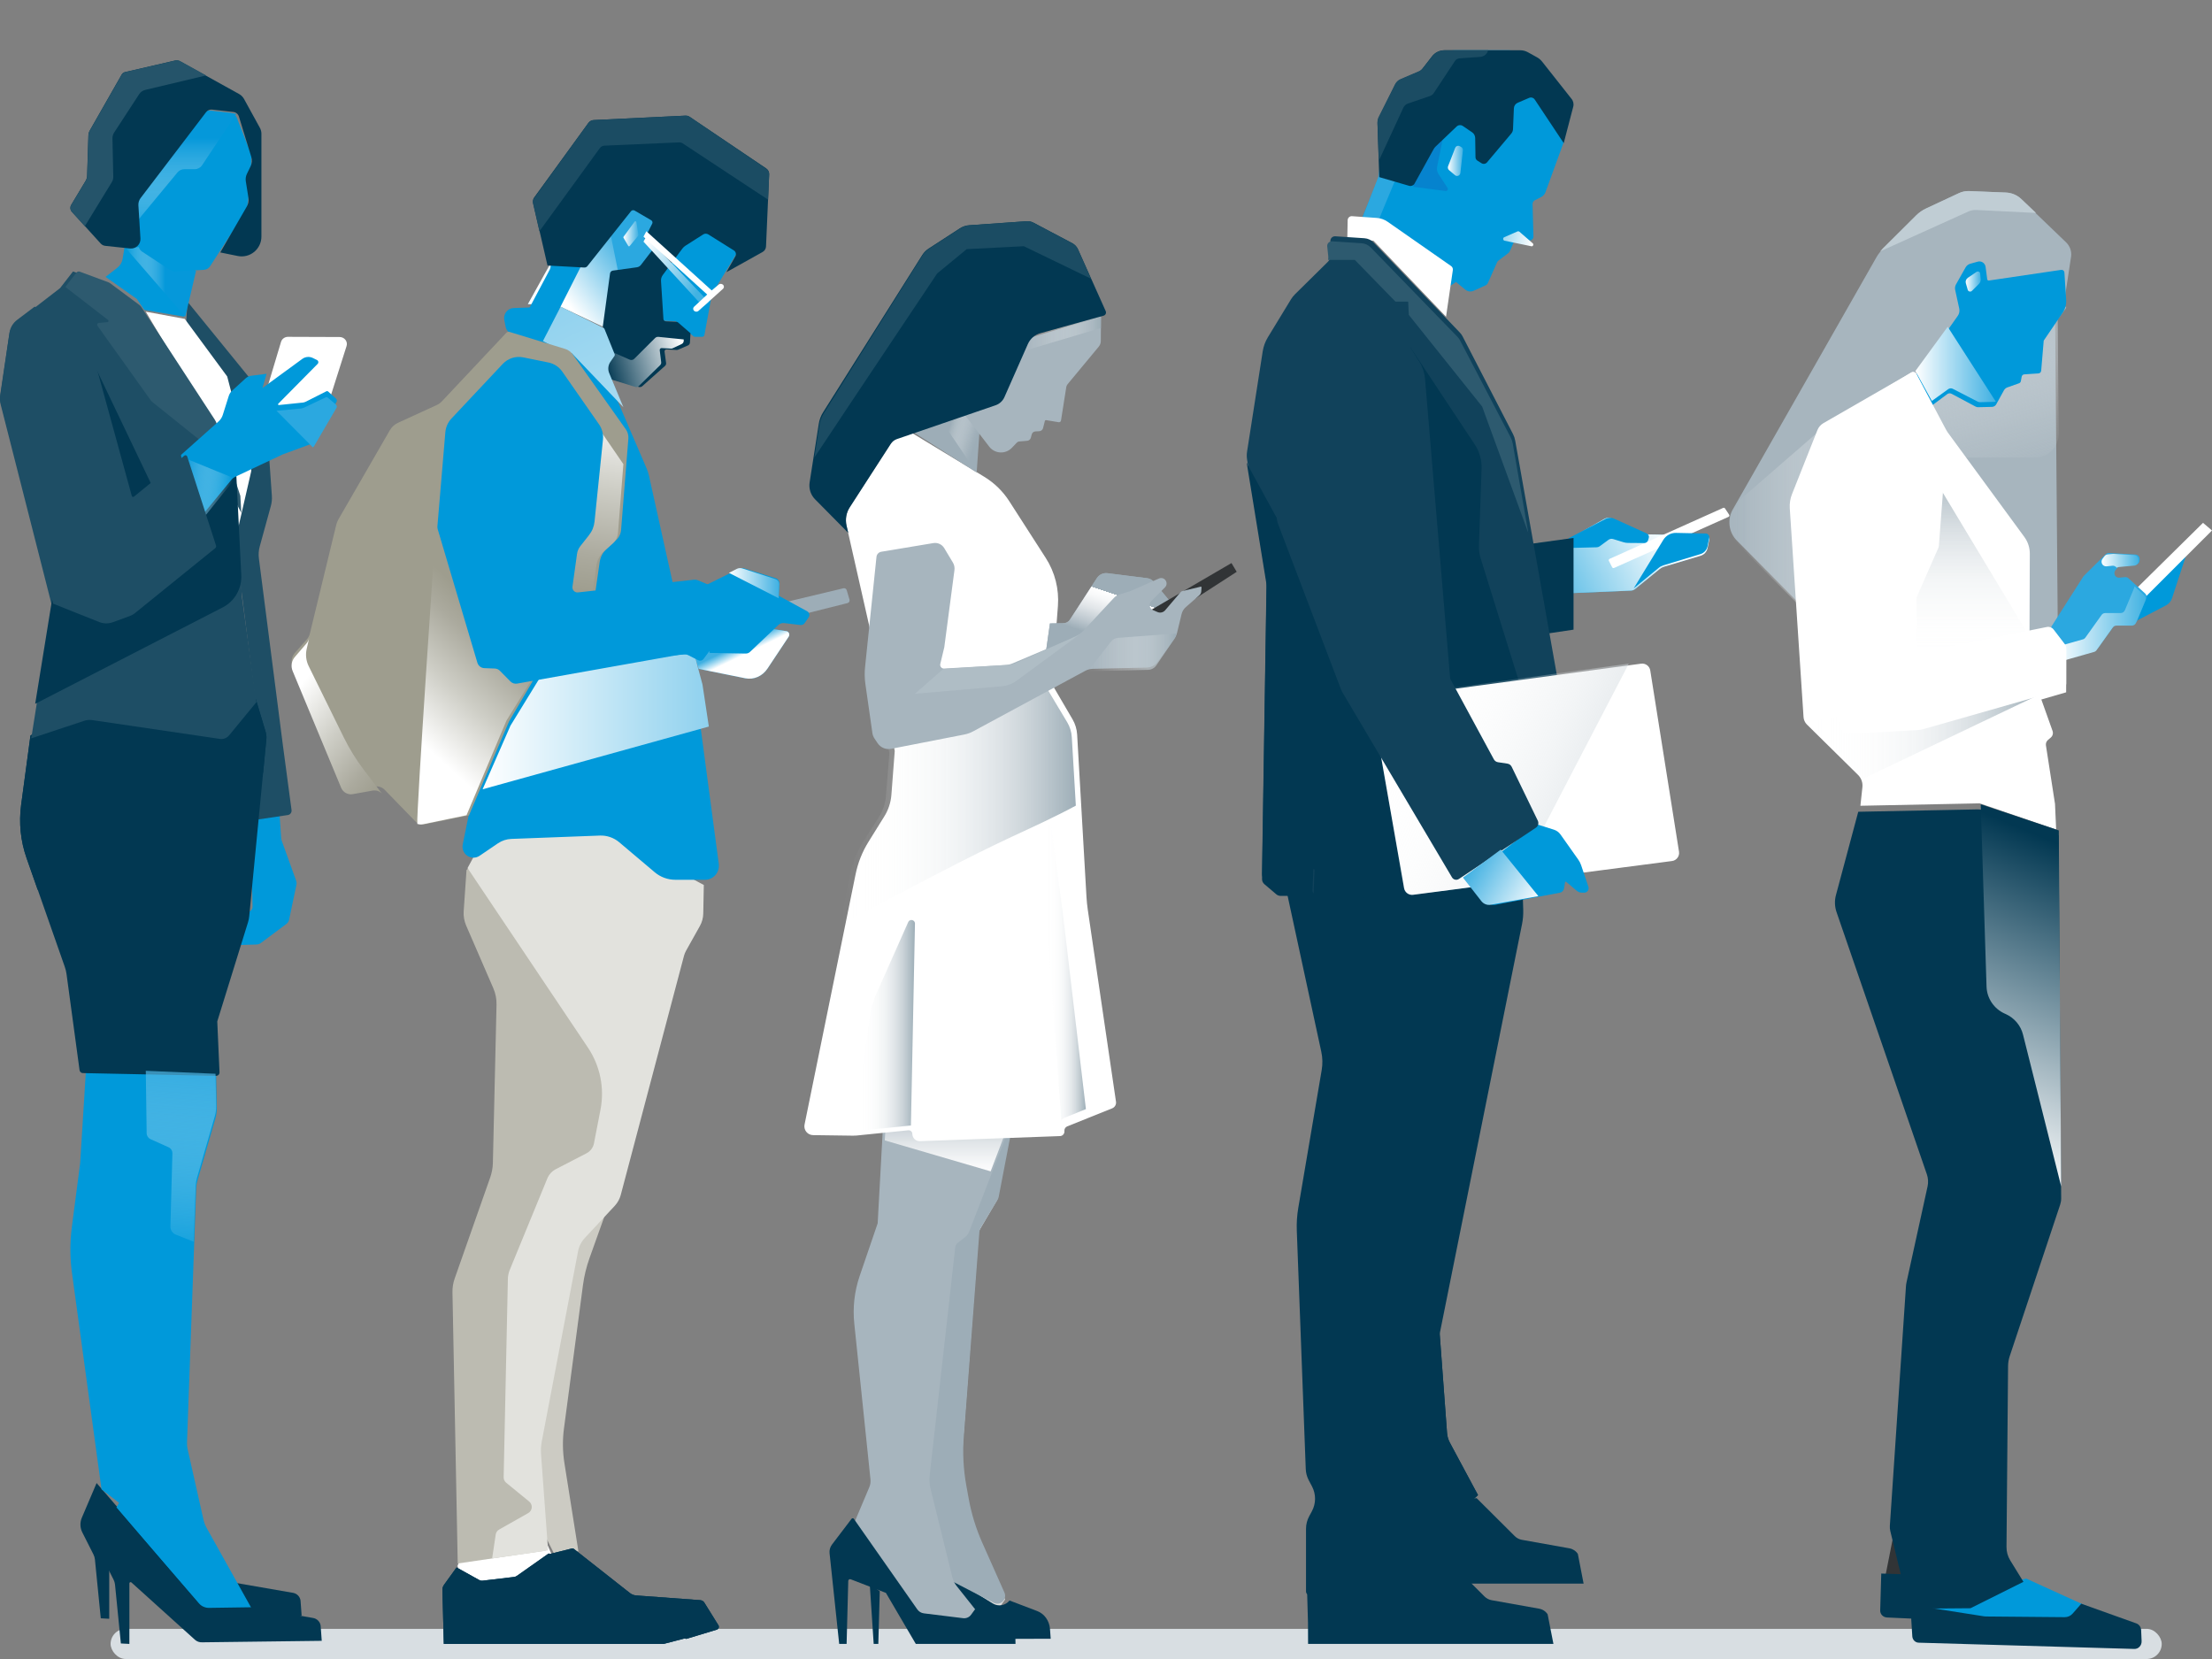 <?xml version="1.0" encoding="UTF-8"?>
<svg width="440px" height="330px" viewBox="0 0 440 330" version="1.1" xmlns="http://www.w3.org/2000/svg" xmlns:xlink="http://www.w3.org/1999/xlink">
    <rect x="0" y="0" width="440" height="330" fill="#808080" stroke="none"/>
    <title>Graphic elements / Icons / Rich icons / Marketplace / Challenges-Improve-Wait-Time-in-Lines</title>
    <defs>
        <linearGradient x1="0%" y1="49.998%" x2="100%" y2="49.998%" id="linearGradient-1">
            <stop stop-color="#FFFFFF" offset="0%"></stop>
            <stop stop-color="#F7F7F7" offset="28%"></stop>
            <stop stop-color="#E2E3E2" offset="70%"></stop>
            <stop stop-color="#DCDDDC" offset="80%"></stop>
        </linearGradient>
        <linearGradient x1="49.993%" y1="108.885%" x2="49.993%" y2="-10.424%" id="linearGradient-2">
            <stop stop-color="#FFFFFF" offset="0%"></stop>
            <stop stop-color="#F7F8F9" offset="17%"></stop>
            <stop stop-color="#E2E6E9" offset="43%"></stop>
            <stop stop-color="#BFC9D0" offset="74%"></stop>
            <stop stop-color="#9DADB7" offset="100%"></stop>
        </linearGradient>
        <linearGradient x1="-0.043%" y1="50.021%" x2="100%" y2="50.021%" id="linearGradient-3">
            <stop stop-color="#FFFFFF" stop-opacity="0" offset="0%"></stop>
            <stop stop-color="#FBFBFC" stop-opacity="0.04" offset="11%"></stop>
            <stop stop-color="#EFF2F3" stop-opacity="0.16" offset="28%"></stop>
            <stop stop-color="#DCE2E6" stop-opacity="0.35" offset="48%"></stop>
            <stop stop-color="#C2CCD2" stop-opacity="0.62" offset="71%"></stop>
            <stop stop-color="#A1B1BA" stop-opacity="0.96" offset="97%"></stop>
            <stop stop-color="#9DADB7" offset="100%"></stop>
        </linearGradient>
        <linearGradient x1="0%" y1="49.945%" x2="100%" y2="49.945%" id="linearGradient-4">
            <stop stop-color="#FFFFFF" stop-opacity="0" offset="0%"></stop>
            <stop stop-color="#FBFBFC" stop-opacity="0.04" offset="11%"></stop>
            <stop stop-color="#EFF2F3" stop-opacity="0.16" offset="28%"></stop>
            <stop stop-color="#DCE2E6" stop-opacity="0.35" offset="48%"></stop>
            <stop stop-color="#C2CCD2" stop-opacity="0.62" offset="71%"></stop>
            <stop stop-color="#A1B1BA" stop-opacity="0.96" offset="97%"></stop>
            <stop stop-color="#9DADB7" offset="100%"></stop>
        </linearGradient>
        <linearGradient x1="-0.023%" y1="50.011%" x2="100%" y2="50.011%" id="linearGradient-5">
            <stop stop-color="#FFFFFF" stop-opacity="0" offset="0%"></stop>
            <stop stop-color="#FBFBFC" stop-opacity="0.04" offset="11%"></stop>
            <stop stop-color="#EFF2F3" stop-opacity="0.16" offset="28%"></stop>
            <stop stop-color="#DCE2E6" stop-opacity="0.35" offset="48%"></stop>
            <stop stop-color="#C2CCD2" stop-opacity="0.62" offset="71%"></stop>
            <stop stop-color="#A1B1BA" stop-opacity="0.96" offset="97%"></stop>
            <stop stop-color="#9DADB7" offset="100%"></stop>
        </linearGradient>
        <linearGradient x1="86.73%" y1="59.748%" x2="30.592%" y2="33.641%" id="linearGradient-6">
            <stop stop-color="#FFFFFF" stop-opacity="0" offset="0%"></stop>
            <stop stop-color="#FBFBFC" stop-opacity="0.04" offset="11%"></stop>
            <stop stop-color="#EFF2F3" stop-opacity="0.16" offset="28%"></stop>
            <stop stop-color="#DCE2E6" stop-opacity="0.35" offset="48%"></stop>
            <stop stop-color="#C2CCD2" stop-opacity="0.62" offset="71%"></stop>
            <stop stop-color="#A1B1BA" stop-opacity="0.96" offset="97%"></stop>
            <stop stop-color="#9DADB7" offset="100%"></stop>
        </linearGradient>
        <linearGradient x1="0%" y1="49.977%" x2="100%" y2="49.977%" id="linearGradient-7">
            <stop stop-color="#FFFFFF" stop-opacity="0" offset="0%"></stop>
            <stop stop-color="#FBFBFC" stop-opacity="0.04" offset="11%"></stop>
            <stop stop-color="#EFF2F3" stop-opacity="0.16" offset="28%"></stop>
            <stop stop-color="#DCE2E6" stop-opacity="0.35" offset="48%"></stop>
            <stop stop-color="#C2CCD2" stop-opacity="0.62" offset="71%"></stop>
            <stop stop-color="#A1B1BA" stop-opacity="0.96" offset="97%"></stop>
            <stop stop-color="#9DADB7" offset="100%"></stop>
        </linearGradient>
        <linearGradient x1="61.96%" y1="30.383%" x2="37.842%" y2="76.7%" id="linearGradient-8">
            <stop stop-color="#9DADB7" offset="0%"></stop>
            <stop stop-color="#FFFFFF" offset="0%"></stop>
            <stop stop-color="#F7F8F9" offset="17%"></stop>
            <stop stop-color="#E2E6E9" offset="43%"></stop>
            <stop stop-color="#BFC9D0" offset="74%"></stop>
            <stop stop-color="#9DADB7" offset="100%"></stop>
        </linearGradient>
        <linearGradient x1="-0.058%" y1="50%" x2="99.942%" y2="50%" id="linearGradient-9">
            <stop stop-color="#FFFFFF" stop-opacity="0" offset="0%"></stop>
            <stop stop-color="#FBFBFC" stop-opacity="0.04" offset="11%"></stop>
            <stop stop-color="#EFF2F3" stop-opacity="0.16" offset="28%"></stop>
            <stop stop-color="#DCE2E6" stop-opacity="0.35" offset="48%"></stop>
            <stop stop-color="#C2CCD2" stop-opacity="0.62" offset="71%"></stop>
            <stop stop-color="#A1B1BA" stop-opacity="0.96" offset="96%"></stop>
            <stop stop-color="#9DADB7" offset="99%"></stop>
            <stop stop-color="#9DADB7" offset="100%"></stop>
        </linearGradient>
        <linearGradient x1="73.868%" y1="39.309%" x2="-31.703%" y2="67.768%" id="linearGradient-10">
            <stop stop-color="#FFFFFF" offset="0%"></stop>
            <stop stop-color="#41B2E2" offset="100%"></stop>
        </linearGradient>
        <linearGradient x1="-8.244%" y1="25.194%" x2="141.984%" y2="82.002%" id="linearGradient-11">
            <stop stop-color="#FFFFFF" stop-opacity="0" offset="0%"></stop>
            <stop stop-color="#FBFBFC" stop-opacity="0.04" offset="11%"></stop>
            <stop stop-color="#EFF2F3" stop-opacity="0.16" offset="28%"></stop>
            <stop stop-color="#DCE2E6" stop-opacity="0.35" offset="48%"></stop>
            <stop stop-color="#C2CCD2" stop-opacity="0.62" offset="71%"></stop>
            <stop stop-color="#A1B1BA" stop-opacity="0.96" offset="97%"></stop>
            <stop stop-color="#9DADB7" offset="100%"></stop>
        </linearGradient>
        <linearGradient x1="0.148%" y1="49.925%" x2="100.179%" y2="49.925%" id="linearGradient-12">
            <stop stop-color="#FFFFFF" offset="0%"></stop>
            <stop stop-color="#3FB0E2" offset="100%"></stop>
        </linearGradient>
        <linearGradient x1="100.74%" y1="52.949%" x2="-94.675%" y2="32.607%" id="linearGradient-13">
            <stop stop-color="#FFFFFF" offset="0%"></stop>
            <stop stop-color="#41B2E2" offset="100%"></stop>
        </linearGradient>
        <linearGradient x1="108.504%" y1="79.775%" x2="6.906%" y2="35.202%" id="linearGradient-14">
            <stop stop-color="#FFFFFF" offset="0%"></stop>
            <stop stop-color="#3FB0E2" offset="100%"></stop>
        </linearGradient>
        <linearGradient x1="50.02%" y1="25%" x2="51.843%" y2="100.976%" id="linearGradient-15">
            <stop stop-color="#FFFFFF" offset="0%"></stop>
            <stop stop-color="#043852" offset="100%"></stop>
        </linearGradient>
        <linearGradient x1="46.825%" y1="118.188%" x2="51.748%" y2="-48.699%" id="linearGradient-16">
            <stop stop-color="#FFFFFF" stop-opacity="0" offset="0%"></stop>
            <stop stop-color="#0598DA" offset="100%"></stop>
            <stop stop-color="#000000" offset="100%"></stop>
        </linearGradient>
        <linearGradient x1="0%" y1="49.987%" x2="100%" y2="49.987%" id="linearGradient-17">
            <stop stop-color="#FFFFFF" stop-opacity="0" offset="0%"></stop>
            <stop stop-color="#0598DA" offset="56%"></stop>
        </linearGradient>
        <linearGradient x1="50.035%" y1="119.349%" x2="50.035%" y2="-49.635%" id="linearGradient-18">
            <stop stop-color="#FFFFFF" stop-opacity="0" offset="0%"></stop>
            <stop stop-color="#0598DA" offset="56%"></stop>
        </linearGradient>
        <linearGradient x1="89.998%" y1="59.463%" x2="0.131%" y2="45.39%" id="linearGradient-19">
            <stop stop-color="#FFFFFF" stop-opacity="0" offset="0%"></stop>
            <stop stop-color="#0598DA" offset="100%"></stop>
            <stop stop-color="#000000" offset="100%"></stop>
        </linearGradient>
        <linearGradient x1="55.956%" y1="49.951%" x2="43.737%" y2="36.984%" id="linearGradient-20">
            <stop stop-color="#FFFFFF" offset="0%"></stop>
            <stop stop-color="#3FB0E2" offset="100%"></stop>
        </linearGradient>
        <linearGradient x1="35.091%" y1="71.032%" x2="92.516%" y2="13.368%" id="linearGradient-21">
            <stop stop-color="#FFFFFF" offset="0%"></stop>
            <stop stop-color="#3FB0E2" offset="100%"></stop>
        </linearGradient>
        <linearGradient x1="-0.03%" y1="50.033%" x2="99.679%" y2="50.033%" id="linearGradient-22">
            <stop stop-color="#FFFFFF" offset="0%"></stop>
            <stop stop-color="#3FB0E2" offset="100%"></stop>
        </linearGradient>
        <linearGradient x1="-0.856%" y1="17.12%" x2="140.968%" y2="112.236%" id="linearGradient-23">
            <stop stop-color="#FFFFFF" offset="0%"></stop>
            <stop stop-color="#41B2E2" offset="61%"></stop>
        </linearGradient>
        <linearGradient x1="103.335%" y1="41.116%" x2="1.083%" y2="59.72%" id="linearGradient-24">
            <stop stop-color="#FFFFFF" offset="0%"></stop>
            <stop stop-color="#023852" offset="100%"></stop>
        </linearGradient>
        <linearGradient x1="243.511%" y1="535.295%" x2="25.133%" y2="-15.654%" id="linearGradient-25">
            <stop stop-color="#FFFFFF" offset="0%"></stop>
            <stop stop-color="#8FD1EE" offset="100%"></stop>
        </linearGradient>
        <linearGradient x1="52.371%" y1="0.07%" x2="46.847%" y2="111.19%" id="linearGradient-26">
            <stop stop-color="#FFFFFF" offset="0%"></stop>
            <stop stop-color="#CECEC6" offset="38%"></stop>
            <stop stop-color="#ABAA9E" offset="69%"></stop>
            <stop stop-color="#9E9D8E" offset="86%"></stop>
        </linearGradient>
        <linearGradient x1="0%" y1="50.018%" x2="99.994%" y2="50.018%" id="linearGradient-27">
            <stop stop-color="#FFFFFF" offset="0%"></stop>
            <stop stop-color="#3FB0E2" offset="100%"></stop>
        </linearGradient>
        <linearGradient x1="34.405%" y1="83.148%" x2="57.892%" y2="17.67%" id="linearGradient-28">
            <stop stop-color="#FFFFFF" offset="0%"></stop>
            <stop stop-color="#CECEC6" offset="38%"></stop>
            <stop stop-color="#ABAA9E" offset="69%"></stop>
            <stop stop-color="#9E9D8E" offset="86%"></stop>
        </linearGradient>
        <linearGradient x1="25.751%" y1="19.325%" x2="94.772%" y2="120.322%" id="linearGradient-29">
            <stop stop-color="#FFFFFF" offset="0%"></stop>
            <stop stop-color="#CECEC6" offset="38%"></stop>
            <stop stop-color="#ABAA9E" offset="69%"></stop>
            <stop stop-color="#9E9D8E" offset="86%"></stop>
        </linearGradient>
        <linearGradient x1="0%" y1="49.994%" x2="100%" y2="49.994%" id="linearGradient-30">
            <stop stop-color="#FFFFFF" offset="0%"></stop>
            <stop stop-color="#8FD1EE" offset="100%"></stop>
        </linearGradient>
        <linearGradient x1="-0.052%" y1="49.995%" x2="100.012%" y2="49.995%" id="linearGradient-31">
            <stop stop-color="#FFFFFF" stop-opacity="0" offset="0%"></stop>
            <stop stop-color="#FBFBFC" stop-opacity="0.04" offset="11%"></stop>
            <stop stop-color="#EFF2F3" stop-opacity="0.16" offset="28%"></stop>
            <stop stop-color="#DCE2E6" stop-opacity="0.35" offset="48%"></stop>
            <stop stop-color="#C2CCD2" stop-opacity="0.62" offset="71%"></stop>
            <stop stop-color="#A1B1BA" stop-opacity="0.96" offset="97%"></stop>
            <stop stop-color="#9DADB7" offset="100%"></stop>
        </linearGradient>
        <linearGradient x1="71.892%" y1="120.74%" x2="30.396%" y2="-13.353%" id="linearGradient-32">
            <stop stop-color="#FFFFFF" stop-opacity="0" offset="0%"></stop>
            <stop stop-color="#FBFBFC" stop-opacity="0.04" offset="11%"></stop>
            <stop stop-color="#EFF2F3" stop-opacity="0.16" offset="28%"></stop>
            <stop stop-color="#DCE2E6" stop-opacity="0.35" offset="48%"></stop>
            <stop stop-color="#C2CCD2" stop-opacity="0.62" offset="71%"></stop>
            <stop stop-color="#A1B1BA" stop-opacity="0.96" offset="97%"></stop>
            <stop stop-color="#9DADB7" offset="100%"></stop>
        </linearGradient>
        <linearGradient x1="5.17463986e-13%" y1="49.987%" x2="100.023%" y2="49.987%" id="linearGradient-33">
            <stop stop-color="#FFFFFF" offset="0%"></stop>
            <stop stop-color="#3FB0E2" offset="100%"></stop>
        </linearGradient>
        <linearGradient x1="-0.038%" y1="50.193%" x2="99.952%" y2="50.193%" id="linearGradient-34">
            <stop stop-color="#FFFFFF" offset="0%"></stop>
            <stop stop-color="#41B2E2" offset="100%"></stop>
        </linearGradient>
        <linearGradient x1="0.001%" y1="50.118%" x2="100.039%" y2="50.118%" id="linearGradient-35">
            <stop stop-color="#FFFFFF" offset="0%"></stop>
            <stop stop-color="#41B2E2" offset="100%"></stop>
        </linearGradient>
        <linearGradient x1="-0.089%" y1="50.21%" x2="99.952%" y2="50.21%" id="linearGradient-36">
            <stop stop-color="#FFFFFF" offset="0%"></stop>
            <stop stop-color="#3FB0E2" offset="100%"></stop>
        </linearGradient>
        <linearGradient x1="0%" y1="49.99%" x2="99.977%" y2="49.99%" id="linearGradient-37">
            <stop stop-color="#FFFFFF" stop-opacity="0" offset="0%"></stop>
            <stop stop-color="#FBFBFC" stop-opacity="0.04" offset="11%"></stop>
            <stop stop-color="#EFF2F3" stop-opacity="0.16" offset="28%"></stop>
            <stop stop-color="#DCE2E6" stop-opacity="0.35" offset="48%"></stop>
            <stop stop-color="#C2CCD2" stop-opacity="0.62" offset="71%"></stop>
            <stop stop-color="#A1B1BA" stop-opacity="0.96" offset="97%"></stop>
            <stop stop-color="#9DADB7" offset="100%"></stop>
        </linearGradient>
        <linearGradient x1="45.638%" y1="99.038%" x2="53.875%" y2="6.506%" id="linearGradient-38">
            <stop stop-color="#FFFFFF" offset="0%"></stop>
            <stop stop-color="#023852" offset="100%"></stop>
        </linearGradient>
        <linearGradient x1="50%" y1="100%" x2="50%" y2="0%" id="linearGradient-39">
            <stop stop-color="#FFFFFF" stop-opacity="0" offset="0%"></stop>
            <stop stop-color="#FBFBFC" stop-opacity="0.04" offset="11%"></stop>
            <stop stop-color="#EFF2F3" stop-opacity="0.16" offset="28%"></stop>
            <stop stop-color="#DCE2E6" stop-opacity="0.35" offset="48%"></stop>
            <stop stop-color="#C2CCD2" stop-opacity="0.62" offset="71%"></stop>
            <stop stop-color="#A1B1BA" stop-opacity="0.96" offset="97%"></stop>
            <stop stop-color="#9DADB7" offset="100%"></stop>
        </linearGradient>
    </defs>
    <g id="Graphic-elements-/-Icons-/-Rich-icons-/-Marketplace-/-Challenges-Improve-Wait-Time-in-Lines" stroke="none" stroke-width="1" fill="none" fill-rule="evenodd">
        <g id="improve-wait-time-in-lines" transform="translate(0, 10)" fill-rule="nonzero">
            <rect id="Rectangle" fill="#D8DEE2" style="mix-blend-mode: multiply;" x="22" y="314" width="408" height="6" rx="3"></rect>
            <polygon id="Path" fill="url(#linearGradient-1)" style="mix-blend-mode: multiply;" points="201 214.736 198.376 228.65 194.683 234.928 191.226 281.093 193.37 293.16 199.924 308.178 198.616 310 188.841 304.83 183 284.787 187.649 236.651 190.986 234.188 197.423 214"></polygon>
            <path d="M208.859,314.018 L209,315.97 L200.169,316 L188,310.578 L189.482,304 L197.469,308.946 C198.573,309.625 199.967,309.384 200.817,308.367 L200.817,308.367 L206.304,310.456 C207.737,310.993 208.74,312.39 208.859,314.018 Z" id="Path" fill="#023852"></path>
            <path d="M200.969,216.048 L198.654,228.094 C198.617,228.276 198.549,228.451 198.455,228.612 L195.037,234.307 C194.91,234.521 194.835,234.763 194.818,235.012 L191.713,275.706 C191.462,278.976 191.631,282.266 192.214,285.492 L192.691,288.112 C193.238,291.128 194.143,294.065 195.385,296.861 L199.796,306.773 C200.028,307.295 199.964,307.903 199.628,308.364 L199.628,308.364 C199.175,308.983 198.346,309.178 197.669,308.826 L189.503,304.594 C189.125,304.399 188.843,304.056 188.72,303.646 L183.067,284.603 C183.007,284.406 182.987,284.199 183.008,283.993 L187.63,237.047 C187.675,236.595 187.91,236.184 188.274,235.918 L190.676,234.18 C190.946,233.986 191.148,233.709 191.25,233.39 L197.199,215.088 C197.444,214.329 198.211,213.875 198.985,214.03 L199.743,214.186 C200.15,214.266 200.509,214.509 200.739,214.858 C200.969,215.208 201.051,215.636 200.969,216.048 Z" id="Path" fill="#9DADB7"></path>
            <path d="M200,216.313 L192.785,234.973 C192.614,235.415 192.325,235.803 191.951,236.095 L190.492,237.235 C190.226,237.44 190.055,237.746 190.019,238.081 L184.931,283.438 C184.829,284.345 184.888,285.263 185.104,286.15 L189.432,303.729 C189.587,304.364 189.878,304.958 190.284,305.471 L194.425,310.685 L192.796,313 L183.281,311.775 L168,295.382 L170.12,292.451 L172.911,285.845 C173.124,285.345 173.205,284.799 173.148,284.259 L169.933,253.302 C169.596,250.107 169.958,246.877 170.993,243.837 L174.582,233.334 L175.805,211 L200,216.313 Z" id="Path" fill="#A7B5BE"></path>
            <path d="M166.927,317 L168.403,317 L168.732,304.471 C168.731,304.353 168.791,304.242 168.892,304.176 C168.993,304.111 169.121,304.1 169.233,304.147 L176.224,306.852 L182.164,316.993 L202,316.993 L201.936,314.01 C201.926,313.515 201.626,313.069 201.164,312.862 L194.226,309.73 L193.154,311.205 C192.798,311.698 192.191,311.958 191.578,311.881 L183.772,310.92 C183.244,310.853 182.771,310.569 182.471,310.14 L169.833,292.109 C169.782,292.041 169.7,292 169.613,292 C169.526,292 169.444,292.041 169.393,292.109 L165.498,297.229 C165.118,297.729 164.946,298.35 165.015,298.969 L166.927,317 Z" id="Path" fill="#023852"></path>
            <polygon id="Path" fill="#023852" points="175 306.528 174.71 317 173.79 317 173 305"></polygon>
            <polygon id="Path" fill="url(#linearGradient-2)" style="mix-blend-mode: multiply;" points="176 216.839 197.057 223 200 215.27 176.369 210"></polygon>
            <path d="M181.352,76.094 L195.755,84.823 C197.774,86.047 199.487,87.717 200.763,89.704 L208.013,100.981 C209.844,103.825 210.695,107.191 210.435,110.564 L209.261,125.846 C209.249,125.994 209.284,126.143 209.361,126.271 L213.344,133.08 C213.882,134.002 214.195,135.038 214.259,136.104 L216.117,168.405 C216.167,169.259 216.253,170.11 216.376,170.957 L221.984,209.123 C222.076,209.688 221.768,210.242 221.239,210.461 L212.294,214.049 C211.918,214.199 211.687,214.58 211.726,214.983 L211.726,214.983 C211.752,215.233 211.673,215.483 211.507,215.673 C211.342,215.863 211.105,215.975 210.854,215.984 L182.983,217 C182.588,217.013 182.204,216.865 181.92,216.59 C181.636,216.315 181.476,215.936 181.476,215.54 L181.476,215.54 C181.471,215.337 181.382,215.145 181.23,215.011 C181.078,214.876 180.876,214.811 180.674,214.83 L170.389,215.874 C170.153,215.896 169.916,215.906 169.679,215.902 L161.724,215.792 C161.203,215.785 160.712,215.545 160.386,215.139 C160.059,214.733 159.931,214.202 160.036,213.691 L170.197,163.876 C170.662,161.601 171.528,159.426 172.754,157.455 L175.893,152.414 C176.704,151.119 177.191,149.647 177.312,148.123 L177.968,139.504 C177.979,139.439 177.979,139.371 177.968,139.306 L173.79,118.402 L168.392,94.577 C168.095,93.233 168.35,91.826 169.101,90.673 L177.613,77.603 C177.688,77.487 177.794,77.395 177.919,77.337 L180.685,76.073 C180.897,75.969 181.147,75.977 181.352,76.094 Z" id="Path" fill="#FFFFFF"></path>
            <path d="M211.372,171.326 L209.074,154.343 C209.063,154.143 208.895,153.99 208.698,154 C208.502,154.011 208.351,154.182 208.361,154.381 L208,169.266 C208,169.657 208,170.048 208.028,170.436 L211.124,213 C211.19,212.719 211.387,212.489 211.651,212.382 L216,210.615 L211.372,171.326 Z" id="Path" fill="url(#linearGradient-3)" style="mix-blend-mode: multiply;"></path>
            <path d="M180.681,173.355 L174.159,188.029 C173.593,189.303 173.212,190.65 173.027,192.032 L170,215 L181.197,213.879 L182,173.648 C181.975,173.34 181.751,173.084 181.449,173.017 C181.146,172.95 180.835,173.087 180.681,173.355 Z" id="Path" fill="url(#linearGradient-4)" style="mix-blend-mode: multiply;"></path>
            <path d="M170.355,172.23 C179.602,167.391 188.821,162.435 198.223,157.884 C202.37,155.878 206.594,154.038 210.716,151.956 C211.82,151.407 212.915,150.841 214,150.255 L213.195,136.621 C213.136,135.578 212.822,134.564 212.28,133.664 L208.297,127.014 C208.221,126.888 208.187,126.742 208.201,126.597 L208.247,126 C207.126,126.383 206.03,126.834 204.966,127.35 C202.384,128.624 200.068,130.384 197.581,131.814 C194.951,133.293 192.135,134.428 189.204,135.191 C185.022,136.326 180.744,136.982 176.452,137.548 L176.903,139.752 C176.91,139.818 176.91,139.884 176.903,139.95 L176.225,148.346 C176.104,149.836 175.617,151.275 174.807,152.542 L171.668,157.471 C170.446,159.402 169.586,161.531 169.128,163.757 L167,174 L170.355,172.23 Z" id="Path" fill="url(#linearGradient-5)" style="mix-blend-mode: multiply;"></path>
            <polygon id="Path" fill="#9DADB7" points="195 73.524 194.275 84 181 75.53 192.824 71"></polygon>
            <polygon id="Path" fill="url(#linearGradient-6)" style="mix-blend-mode: multiply;" points="195 73.524 194.231 84 186 71.808 192.693 71"></polygon>
            <path d="M219,53 L218.965,57.84 C218.962,58.249 218.817,58.644 218.555,58.959 L212.359,66.425 C212.223,66.587 212.134,66.783 212.1,66.991 L211.05,73.636 C211.037,73.745 210.98,73.844 210.892,73.91 C210.804,73.976 210.692,74.003 210.584,73.985 L208.104,73.573 C207.979,73.553 207.86,73.632 207.831,73.755 L207.481,75.153 C207.393,75.501 207.089,75.751 206.731,75.772 L205.964,75.811 C205.61,75.83 205.31,76.077 205.222,76.419 L205.05,77.073 C204.964,77.4 204.686,77.64 204.349,77.678 L202.763,77.815 C202.566,77.832 202.381,77.92 202.245,78.063 L201.264,79.088 C200.637,79.742 199.743,80.073 198.84,79.986 L198.84,79.986 C198.021,79.91 197.27,79.496 196.77,78.843 L192,72.643 L198.732,69.306 L204.92,57.161 L219,53 Z" id="Path" fill="#A7B5BE"></path>
            <polygon id="Path" fill="url(#linearGradient-7)" style="mix-blend-mode: multiply;" points="203 60 218.979 55.251 219 52 204.785 56.344"></polygon>
            <path d="M233,109.954 L229.477,105.704 C229.153,105.319 228.693,105.071 228.191,105.011 L220.29,104.017 C219.458,103.913 218.64,104.292 218.188,104.99 L212.812,113.273 C212.53,113.701 212.051,113.961 211.534,113.966 L208.851,114.011 L208,120 L215.761,118.684 L233,109.954 Z" id="Path" fill="#9DADB7"></path>
            <path d="M233,109.954 L229.477,105.704 C229.153,105.319 228.693,105.071 228.191,105.011 L220.29,104.017 C219.458,103.913 218.64,104.292 218.188,104.99 L212.812,113.273 C212.53,113.701 212.051,113.961 211.534,113.966 L208.851,114.011 L208,120 L215.761,118.684 L233,109.954 Z" id="Path" fill="url(#linearGradient-8)" style="mix-blend-mode: multiply;"></path>
            <path d="M219.527,52.79 L206.952,56.275 C205.842,56.582 204.927,57.376 204.457,58.438 L199.804,68.977 C199.466,69.75 198.822,70.344 198.03,70.614 L178.433,77.329 C177.908,77.509 177.458,77.863 177.154,78.332 L169.012,90.957 C168.331,92.014 168.104,93.307 168.383,94.537 L168.732,96 L162.13,89.32 C161.257,88.44 160.855,87.19 161.047,85.959 L162.867,74.296 C162.995,73.479 163.289,72.696 163.73,71.999 L183.446,40.728 C183.77,40.209 184.204,39.77 184.717,39.442 L190.921,35.416 C191.487,35.053 192.135,34.84 192.804,34.798 L204.206,34.006 C204.676,33.974 205.146,34.073 205.565,34.292 L213.292,38.364 C213.799,38.633 214.203,39.066 214.441,39.594 L219.946,51.896 C220.021,52.07 220.018,52.268 219.937,52.44 C219.857,52.611 219.707,52.739 219.527,52.79 Z" id="Path" fill="#023852"></path>
            <polygon id="Path" fill="#313436" points="228 111.894 244.959 102 246 103.744 228.568 115"></polygon>
            <path d="M176,102.376 L176.707,93.598 C176.768,92.815 177.031,92.063 177.468,91.424 L181.224,85.899 C181.623,85.309 182.28,84.971 182.969,85.002 L188.041,85.229 C188.76,85.263 189.405,85.699 189.732,86.371 L193.756,94.552 C194.037,95.121 194.077,95.788 193.867,96.389 L190.486,106 L176,102.376 Z" id="Path" fill="#FFFFFF"></path>
            <path d="M239,106.869 C239,106.787 239,106.653 238.763,106.717 L235.207,107.568 C235.061,107.599 234.929,107.679 234.833,107.794 L231.772,111.388 C231.395,111.832 230.771,111.976 230.238,111.741 L229.336,111.345 C229.004,111.198 228.766,110.897 228.699,110.54 C228.633,110.183 228.747,109.816 229.004,109.559 L231.729,106.837 C232.113,106.459 232.159,105.857 231.839,105.425 L231.839,105.425 C231.546,105.011 231,104.863 230.538,105.072 L224.83,107.589 L224.748,107.617 L222.603,108.284 C222.209,108.406 221.855,108.629 221.574,108.931 L215.664,115.286 C215.026,115.974 214.249,116.519 213.385,116.885 L201.424,121.951 C200.975,122.142 200.496,122.253 200.01,122.28 L187.801,122.986 C187.567,122.999 187.34,122.901 187.189,122.72 C187.039,122.54 186.982,122.299 187.038,122.071 L187.854,118.661 C187.854,118.636 187.854,118.611 187.854,118.587 L189.855,103.405 C189.926,102.879 189.815,102.345 189.54,101.891 L187.819,99.024 C187.371,98.282 186.515,97.888 185.659,98.028 L175.303,99.751 C174.768,99.841 174.367,100.29 174.338,100.831 L172.09,122.534 C171.955,123.708 171.972,124.894 172.139,126.064 L173.532,135.816 C173.588,136.205 173.731,136.576 173.949,136.903 L174.568,137.828 C175.157,138.712 176.221,139.155 177.264,138.951 L191.816,136.109 C192.434,135.987 193.03,135.773 193.584,135.473 L215.852,123.448 C216.329,123.19 216.861,123.05 217.404,123.039 L228.06,122.799 C228.944,122.781 229.767,122.35 230.284,121.634 L233.589,117.068 C233.849,116.711 234.035,116.305 234.136,115.875 L235.038,112.143 C235.165,111.621 235.447,111.15 235.847,110.791 L238.594,108.39 C238.802,108.201 238.929,107.937 238.947,107.656 C238.947,107.656 239,106.886 239,106.869 Z" id="Path" fill="#A7B5BE"></path>
            <path d="M222.362,116.882 C221.825,116.923 221.326,117.197 220.982,117.638 L216,124 L216.297,123.831 C216.662,123.621 217.069,123.507 217.484,123.497 L228.417,123.236 C229.053,123.221 229.645,122.891 230.018,122.343 L233.541,117.157 C233.738,116.867 233.88,116.539 233.959,116.191 L234,116 L222.362,116.882 Z" id="Path" fill="url(#linearGradient-9)" style="mix-blend-mode: multiply;"></path>
            <path d="M217,45.433 L214.426,39.625 C214.189,39.095 213.786,38.66 213.281,38.388 L205.577,34.294 C205.16,34.073 204.691,33.974 204.223,34.006 L192.855,34.813 C192.187,34.859 191.542,35.076 190.978,35.445 L184.776,39.494 C184.265,39.824 183.832,40.266 183.508,40.787 L163.856,72.235 C163.417,72.937 163.124,73.723 162.996,74.546 L162,81 C168.655,70.938 186.42,44.391 186.42,44.391 L192.295,39.558 L203.662,38.978 L217,45.433 Z" id="Path" fill="#1B4C63"></path>
            <path d="M215,116 L215,116 C214.725,116.189 214.437,116.353 214.137,116.492 L201.996,121.95 C201.631,122.114 201.242,122.211 200.846,122.237 L187.635,123.06 L182,128 L199.277,126.51 C200.337,126.418 201.356,126.032 202.232,125.392 L215,116 Z" id="Path" fill="#AFBDC5"></path>
            <path d="M304.108,1.764 L301.644,0.381 C301.181,0.128 300.66,-0.003 300.131,0 L289.297,0 C288.301,0 287.368,0.473 286.79,1.269 L283.784,5.42 L279.047,7.125 L275.453,13.759 C275.439,14.113 275.464,14.468 275.527,14.817 L274.407,24.847 L271,33.204 L274.407,33.501 L285.96,43.061 L286.829,48 L289.624,46.091 L291.468,47.616 C291.936,48.004 292.59,48.089 293.144,47.834 L295.53,46.748 C295.725,46.648 295.879,46.486 295.967,46.288 L297.787,42.186 C297.845,42.05 297.939,41.931 298.058,41.84 L300.046,40.325 C300.164,40.235 300.257,40.115 300.314,39.979 L301.37,37.607 C301.453,37.415 301.662,37.308 301.87,37.351 L304.112,37.804 C304.339,37.849 304.574,37.79 304.752,37.644 C304.929,37.498 305.029,37.281 305.024,37.053 L304.848,30.603 C304.839,30.276 305.023,29.973 305.319,29.824 L306.555,29.195 C306.958,28.99 307.267,28.643 307.421,28.223 L311.057,18.259 C311.099,18.147 311.127,18.031 311.141,17.913 L312,10.795 L304.108,1.764 Z" id="Path" fill="#0099DA"></path>
            <path d="M280,20.054 L274.754,20 L274.217,25.072 L271,33.341 L274.217,33.995 C273.895,34.296 280,20.054 280,20.054 Z" id="Path" fill="#2BA8E0"></path>
            <path d="M287.127,17 L285.865,23.164 C285.761,23.671 285.863,24.198 286.148,24.633 L287.936,27.383 C288.021,27.514 288.021,27.68 287.938,27.811 C287.855,27.942 287.703,28.015 287.548,27.997 L281.141,27.156 L281,19.663 L287.127,17 Z" id="Path" fill="#0683CE"></path>
            <path d="M312.555,9.604 L306.767,2.279 C306.49,1.924 306.145,1.628 305.753,1.407 L303.91,0.387 C303.452,0.133 302.937,0 302.414,0 L287.284,0 C286.335,0.001 285.439,0.44 284.856,1.189 L282.935,3.668 C282.74,3.924 282.482,4.125 282.186,4.252 L278.576,5.82 C278.097,6.03 277.71,6.404 277.485,6.875 L274.248,13.462 C274.072,13.819 273.988,14.215 274.001,14.612 L274.353,25.233 L280.3,26.963 C280.718,27.084 281.164,26.9 281.376,26.52 L285.17,19.666 C285.275,19.475 285.409,19.302 285.567,19.152 L289.747,15.164 C290.084,14.843 290.6,14.8 290.986,15.062 L292.826,16.318 C293.204,16.577 293.432,17.003 293.438,17.461 L293.498,21.284 C293.503,21.558 293.648,21.811 293.882,21.955 L294.694,22.465 C295.055,22.691 295.527,22.616 295.799,22.289 L300.606,16.578 C300.817,16.336 300.941,16.03 300.958,15.71 L301.133,11.539 C301.153,11.06 301.446,10.634 301.886,10.445 L304.17,9.467 C304.581,9.295 305.056,9.443 305.296,9.819 L311.042,18.463 L311.066,18.396 L312.945,11.208 C313.09,10.642 312.944,10.041 312.555,9.604 L312.555,9.604 Z" id="Path" fill="#023852"></path>
            <path d="M287.64,53 L288.993,43.713 C289.034,43.404 288.9,43.098 288.647,42.921 L276.013,34.105 C275.381,33.664 274.643,33.404 273.876,33.351 L268.934,33.002 C268.713,32.987 268.495,33.063 268.332,33.214 C268.168,33.366 268.073,33.578 268.069,33.801 L268,37.371 L273.208,37.895 L287.64,53 Z" id="Path" fill="#FFFFFF"></path>
            <path d="M286.133,252 L287.839,275.043 C287.89,275.719 288.083,276.377 288.404,276.976 L294,287.4 L283.373,297 L278,271.944 L286.133,252 Z" id="Path" fill="#023852"></path>
            <path d="M286.133,252 L287.839,275.043 C287.89,275.719 288.083,276.377 288.404,276.976 L294,287.4 L283.373,297 L278,271.944 L286.133,252 Z" id="Path" fill="#023852" style="mix-blend-mode: multiply;"></path>
            <path d="M302.642,160.114 L302.993,170.955 C303.025,171.916 302.945,172.878 302.755,173.82 L283.116,271.529 C282.969,272.251 282.933,272.992 283.011,273.724 L284.549,288.676 C284.594,289.105 284.681,289.528 284.809,289.94 L287.854,299.658 C287.864,299.675 287.864,299.695 287.854,299.711 L280.57,308.248 C280.121,308.783 279.437,309.06 278.744,308.989 L260.345,307.224 C260.029,307.195 259.787,306.929 259.787,306.61 L259.787,294.104 C259.787,293.234 260.003,292.378 260.415,291.612 L260.956,290.61 C261.779,289.083 261.794,287.246 260.998,285.705 L260.317,284.42 C259.962,283.736 259.762,282.98 259.734,282.208 L257.953,234.797 C257.896,233.272 257.996,231.745 258.252,230.241 L262.905,202.846 C263.112,201.638 263.084,200.401 262.824,199.204 L255,162.993 L261.673,158 L302.642,160.114 Z" id="Path" fill="#023852"></path>
            <path d="M312,97.258 L319.096,93.223 C319.588,92.943 320.182,92.926 320.689,93.176 L326.414,96.013 C326.768,96.189 327.155,96.284 327.548,96.291 L339.273,96.533 C339.494,96.527 339.704,96.625 339.843,96.8 C339.981,96.975 340.032,97.206 339.98,97.424 L339.662,99.016 C339.508,99.759 338.964,100.352 338.249,100.557 L331.026,102.723 C330.701,102.818 330.399,102.977 330.135,103.192 L325.255,107.163 C325.017,107.358 324.723,107.47 324.418,107.48 L312.166,108 L312,97.258 Z" id="Path" fill="#2BA8E0"></path>
            <path d="M312,97.258 L319.096,93.223 C319.588,92.943 320.182,92.926 320.689,93.176 L326.414,96.013 C326.768,96.189 327.155,96.284 327.548,96.291 L339.273,96.533 C339.494,96.527 339.704,96.625 339.843,96.8 C339.981,96.975 340.032,97.206 339.98,97.424 L339.662,99.016 C339.508,99.759 338.964,100.352 338.249,100.557 L331.026,102.723 C330.701,102.818 330.399,102.977 330.135,103.192 L325.255,107.163 C325.017,107.358 324.723,107.47 324.418,107.48 L312.166,108 L312,97.258 Z" id="Path" fill="url(#linearGradient-10)" style="mix-blend-mode: multiply;"></path>
            <path d="M320.176,101.163 L342.773,91.021 C342.901,90.97 343.048,91.014 343.127,91.129 L343.95,92.376 C343.998,92.449 344.013,92.539 343.989,92.623 C343.965,92.707 343.905,92.776 343.826,92.812 L321.063,102.975 C320.92,103.038 320.752,102.979 320.68,102.839 L320.034,101.57 C319.996,101.498 319.989,101.412 320.016,101.335 C320.043,101.257 320.101,101.195 320.176,101.163 L320.176,101.163 Z" id="Path" fill="#FFFFFF"></path>
            <path d="M339.259,96.123 L333.381,96.001 C332.351,95.979 331.386,96.515 330.839,97.414 L325,106.981 L325.022,107 L329.981,102.929 C330.248,102.708 330.556,102.545 330.885,102.448 L338.225,100.227 C338.952,100.017 339.505,99.408 339.661,98.647 L339.985,97.015 C340.03,96.792 339.974,96.561 339.832,96.387 C339.691,96.213 339.48,96.116 339.259,96.123 Z" id="Path" fill="#0099DA"></path>
            <path d="M327.546,96.106 L321.085,93.177 C320.535,92.926 319.89,92.943 319.355,93.222 L312.041,97.054 C312.015,97.067 311.999,97.093 312,97.12 L312.033,98.934 L312.033,99 L317.61,98.865 C317.818,98.86 318.019,98.793 318.185,98.675 L319.963,97.373 C320.22,97.186 320.559,97.13 320.868,97.224 L322.945,97.861 C323.233,97.947 323.533,97.993 323.835,97.996 L327.049,98.024 C327.411,98.027 327.729,97.801 327.826,97.473 L327.969,96.989 C328.076,96.637 327.897,96.264 327.546,96.106 L327.546,96.106 Z" id="Path" fill="#0099DA"></path>
            <polygon id="Path" fill="#023852" points="313 97 304 98.243 307.954 116 313 115.247"></polygon>
            <path d="M265.586,37 L271.412,37.389 C272.102,37.435 272.75,37.738 273.23,38.238 L290.396,56.163 C290.609,56.381 290.788,56.631 290.928,56.903 L300.969,76.361 C301.176,76.763 301.321,77.194 301.396,77.641 L310,126.058 L279.949,167.177 L262.013,168 C261.763,168.011 261.52,167.917 261.343,167.74 C261.166,167.563 261.071,167.319 261.081,167.068 L261.291,162.086 C261.293,161.991 261.227,161.908 261.134,161.889 C261.041,161.87 260.948,161.92 260.913,162.009 L259.227,166.61 C259.095,166.969 258.754,167.208 258.373,167.209 L254.666,167.209 C254.353,167.209 254.05,167.097 253.811,166.892 L251.482,164.882 C251.186,164.627 251.02,164.252 251.026,163.86 L251.923,106.019 C251.927,105.712 251.905,105.405 251.857,105.102 L248.059,81.378 C247.98,80.869 247.98,80.35 248.059,79.841 L251.173,59.882 C251.328,58.898 251.674,57.954 252.189,57.104 L256.793,49.542 C257.02,49.174 257.289,48.835 257.595,48.53 L264.079,42.131 C264.639,41.578 264.918,40.8 264.84,40.015 L264.633,38.03 C264.602,37.761 264.69,37.492 264.873,37.294 C265.056,37.096 265.317,36.989 265.586,37 L265.586,37 Z" id="Path" fill="#11425B"></path>
            <path d="M280.49,59 L293.358,78.419 C294.294,79.832 294.766,81.508 294.707,83.209 L294.186,98.479 C294.153,99.363 294.271,100.247 294.533,101.091 L304,131.518 L292.05,151 L276,117.905 L280.49,59 Z" id="Path" fill="#023852" style="mix-blend-mode: multiply;"></path>
            <path d="M278.571,111.156 C271.322,107.188 264.063,103.248 257.117,98.778 L248.296,82.676 C248.196,82.449 248.1,82.223 248,82 C248,82.035 248,82.074 248,82.11 L251.872,105.904 C251.921,106.208 251.944,106.516 251.94,106.824 L251.038,164.847 C251.031,165.24 251.201,165.616 251.501,165.873 L253.872,167.888 C254.115,168.094 254.423,168.207 254.742,168.207 L258.511,168.207 C258.899,168.206 259.246,167.966 259.381,167.606 L261.096,162.99 C261.132,162.901 261.227,162.85 261.322,162.869 C261.416,162.889 261.484,162.972 261.481,163.068 L261.267,168.065 C261.257,168.317 261.354,168.562 261.534,168.739 C261.715,168.917 261.962,169.011 262.216,168.999 L280.471,168.175 L284.604,162.605 L287,144.246 L278.571,111.156 Z" id="Path" fill="#023852" style="mix-blend-mode: multiply;"></path>
            <path d="M326.449,122.014 L274.4,129.028 C273.964,129.088 273.571,129.322 273.311,129.678 C273.052,130.033 272.948,130.479 273.024,130.913 L279.296,166.66 C279.444,167.514 280.24,168.099 281.099,167.986 L332.59,161.269 C333.024,161.213 333.416,160.983 333.678,160.633 C333.94,160.283 334.049,159.841 333.98,159.41 L328.263,123.365 C328.125,122.497 327.32,121.898 326.449,122.014 L326.449,122.014 Z" id="Path" fill="#FFFFFF"></path>
            <path d="M324,122 L274.387,128.79 C273.955,128.85 273.566,129.086 273.308,129.444 C273.051,129.801 272.949,130.25 273.024,130.686 L279.239,166.652 C279.386,167.511 280.174,168.1 281.026,167.986 L301.474,165.272 L324,122 Z" id="Path" fill="url(#linearGradient-11)" style="mix-blend-mode: multiply;"></path>
            <path d="M305.799,154 L309.093,155.036 C309.626,155.201 310.094,155.545 310.425,156.016 L313.962,161.019 C314.198,161.353 314.385,161.724 314.515,162.117 L315.952,166.373 C316.042,166.641 316.005,166.939 315.852,167.174 C315.7,167.41 315.45,167.555 315.18,167.566 L314.734,167.566 C314.326,167.579 313.928,167.438 313.611,167.167 L311.548,165.414 C311.508,165.377 311.451,165.367 311.401,165.387 C311.351,165.406 311.316,165.453 311.308,165.509 L311.113,166.698 C311.04,167.148 310.706,167.499 310.279,167.577 L297.458,169.97 C296.763,170.097 296.058,169.816 295.617,169.238 L292,164.481 L305.799,154 Z" id="Path" fill="#0099DA"></path>
            <path d="M260.18,312.798 C260.18,312.832 260.18,312.859 260.197,317 L309,317 L307.846,311.108 C307.468,310.523 306.857,310.118 306.159,309.992 L296.709,308.302 C296.175,308.207 295.684,307.954 295.303,307.575 L287.713,300 L260,303.174 L260.017,307.17 L260.18,312.798 Z" id="Path" fill="#023852"></path>
            <path d="M266.166,300.795 C266.166,300.825 266.166,300.856 266.166,305 L315,305 L313.86,299.103 C313.483,298.516 312.871,298.109 312.172,297.983 L302.72,296.292 C302.185,296.196 301.693,295.941 301.313,295.561 L293.721,288 L266,291.177 L266.021,295.179 L266.166,300.795 Z" id="Path" fill="#023852"></path>
            <path d="M290.37,19.079 L290.653,19.237 C290.892,19.37 291.028,19.644 290.995,19.926 L290.493,24.396 C290.462,24.643 290.308,24.854 290.088,24.949 C289.868,25.043 289.616,25.006 289.43,24.851 L288.244,23.85 C288.018,23.659 287.939,23.335 288.049,23.054 L289.454,19.438 C289.522,19.255 289.66,19.112 289.835,19.043 C290.01,18.975 290.204,18.988 290.37,19.079 L290.37,19.079 Z" id="Path" fill="url(#linearGradient-12)" style="mix-blend-mode: multiply;"></path>
            <path d="M300.907,78.239 C300.831,77.797 300.686,77.37 300.478,76.972 L290.421,57.707 C290.281,57.438 290.101,57.191 289.887,56.974 L272.663,39.227 C272.181,38.731 271.531,38.432 270.838,38.386 L264.982,38.002 C264.711,37.984 264.446,38.086 264.257,38.281 C264.069,38.475 263.977,38.742 264.005,39.011 L264.213,40.976 C264.233,41.218 264.22,41.461 264.174,41.699 L269.492,41.699 L277.577,49.996 L280.108,49.996 L280.234,52.639 L294.819,70.867 L304,96 L300.907,78.239 Z" id="Path" fill="#2D5A6F"></path>
            <path d="M304.515,38.966 L299.24,37.873 C299.108,37.824 299.016,37.701 299.002,37.557 C298.988,37.413 299.055,37.273 299.175,37.199 L301.867,36.027 C301.988,35.976 302.125,35.998 302.227,36.083 L304.807,38.329 C304.916,38.383 304.989,38.494 304.999,38.62 C305.008,38.745 304.953,38.867 304.853,38.938 C304.753,39.009 304.625,39.02 304.515,38.966 L304.515,38.966 Z" id="Path" fill="url(#linearGradient-13)" style="mix-blend-mode: multiply;"></path>
            <path d="M272.782,50.173 L265.132,50.001 C263.868,49.969 262.656,50.507 261.833,51.465 L255.928,58.322 C254.858,59.561 254.264,61.14 254.253,62.777 L254,93.003 C253.997,93.407 254.07,93.809 254.214,94.187 L266.675,126.945 C266.794,127.262 266.94,127.568 267.113,127.859 L288.826,164.525 C288.961,164.754 289.185,164.917 289.444,164.976 C289.704,165.035 289.976,164.985 290.197,164.837 L305.497,154.656 C305.967,154.346 306.133,153.737 305.886,153.231 L300.694,142.522 C300.532,142.187 300.214,141.953 299.846,141.899 L297.973,141.618 C297.623,141.566 297.318,141.352 297.149,141.041 L288.566,125.194 C288.494,125.057 288.45,124.907 288.437,124.753 L283.458,65.344 C283.358,64.16 282.979,63.017 282.354,62.006 L276.285,52.201 C275.536,50.976 274.218,50.213 272.782,50.173 L272.782,50.173 Z" id="Path" fill="#11425B"></path>
            <path d="M298.523,159 L291,164.563 L294.665,169.249 C295.111,169.819 295.825,170.095 296.529,169.97 L306,168.251 L298.523,159 Z" id="Path" fill="url(#linearGradient-14)" style="mix-blend-mode: multiply;"></path>
            <path d="M284.937,1.168 L283.002,3.603 C282.805,3.854 282.545,4.052 282.247,4.177 L278.612,5.718 C278.13,5.924 277.74,6.292 277.513,6.754 L274.25,13.225 C274.073,13.576 273.987,13.964 274.001,14.355 L274.264,22 L279.14,11.435 C279.321,11.039 279.662,10.732 280.082,10.589 L284.483,9.083 C284.776,8.977 285.026,8.781 285.192,8.523 L289.416,2.125 C289.612,1.827 289.94,1.637 290.302,1.61 L294.455,1.316 C295.21,1.254 295.835,0.721 296,0 L287.382,0 C286.426,0.001 285.524,0.432 284.937,1.168 Z" id="Path" fill="#1B4C63"></path>
            <path d="M37.594,304.826 L45.956,304.701 L58.283,306.838 C59.081,306.977 59.69,307.609 59.783,308.394 L60,311.378 L36.226,311.677 C35.691,311.707 35.167,311.524 34.773,311.17 L22.133,299.768 C22.062,299.705 21.96,299.688 21.872,299.726 C21.784,299.763 21.727,299.848 21.727,299.942 L21.727,312 L20.046,311.906 L18.881,300.195 C18.846,299.852 18.749,299.518 18.592,299.209 L16.377,294.824 C15.91,293.906 15.875,292.835 16.281,291.889 L19.216,285 L35.571,303.926 C36.073,304.506 36.815,304.836 37.594,304.826 Z" id="Path" fill="#023852"></path>
            <path d="M55.608,152 L55.942,156.816 C55.953,156.94 55.98,157.062 56.023,157.18 L58.92,165.226 C59.005,165.465 59.023,165.72 58.971,165.968 L57.504,172.948 C57.435,173.285 57.24,173.587 56.954,173.799 L51.9,177.566 C51.647,177.757 51.336,177.865 51.012,177.875 L47,178 L48.218,172.008 L49.685,171.262 C50.038,171.082 50.253,170.729 50.242,170.35 L50.011,160.871 L49.725,153.11 L55.608,152 Z" id="Path" fill="#0099DA"></path>
            <path d="M37.287,50 L52.694,68.928 L54.078,88.614 C54.127,89.309 54.057,90.008 53.87,90.678 L51.669,98.682 C51.451,99.468 51.393,100.291 51.5,101.101 L56.234,137.96 L57.992,151.13 C58.056,151.609 57.73,152.052 57.262,152.123 L51.341,153 L52.379,137.427 L50.725,128.708 L46.344,94.344 L37.741,57.113 L37,54.706 L37.287,50 Z" id="Path" fill="#1E4E65"></path>
            <path d="M39,42.719 L36.639,53 L28.704,51.647 L27.227,49.473 L21,45.076 L23.35,43.243 C23.893,42.818 24.257,42.217 24.375,41.552 L25.645,34 L28.22,35.934 L34.794,43.192 L39,42.719 Z" id="Path" fill="#0099DA"></path>
            <path d="M45.193,64.884 L49.956,83.115 C50.015,83.343 50.015,83.582 49.956,83.81 L47.386,95 L46.801,83.903 L41.353,72.859 L29,52 L36.751,53.432 L45.193,64.884 Z" id="Path" fill="#FFFFFF"></path>
            <polygon id="Path" fill="#063852" points="46 85 44.992 96.802 42.975 98 40 91.2"></polygon>
            <path d="M17.15,202 L15.957,221.169 C15.957,221.31 15.935,221.451 15.916,221.588 L14.283,234.139 C13.877,237.295 13.908,240.489 14.375,243.639 L20.195,286.245 L23.776,289 L28,287.853 L22.276,243.347 L25.738,213.485 L23.477,202 L17.15,202 Z" id="Path" fill="#0099DA"></path>
            <path d="M42.985,204.01 L43.113,210.484 C43.124,211.155 43.035,211.825 42.849,212.471 L39.277,224.826 C39.13,225.34 39.045,225.87 39.023,226.404 L37.198,276.945 C37.181,277.385 37.222,277.826 37.319,278.255 L40.47,292.266 C40.602,292.862 40.823,293.437 41.124,293.97 L50,309.855 L40.381,310 L23.163,289.851 L24.714,287.158 C25.086,286.499 25.212,285.732 25.071,284.99 L18.43,248.342 C17.898,245.403 17.859,242.398 18.316,239.447 L20.309,226.587 C20.366,226.228 20.384,225.863 20.363,225.5 L19.084,203 L42.985,204.01 Z" id="Path" fill="#0099DA"></path>
            <path d="M41.599,309.83 L49.96,309.708 L62.284,311.841 C63.081,311.98 63.69,312.613 63.783,313.397 L64,316.385 L40.232,316.68 C39.698,316.712 39.173,316.53 38.779,316.177 L26.142,304.771 C26.071,304.708 25.969,304.692 25.881,304.729 C25.793,304.767 25.736,304.852 25.736,304.945 L25.736,317 L24.041,316.91 L22.877,305.195 C22.842,304.853 22.744,304.52 22.588,304.212 L20.377,299.828 C19.91,298.908 19.875,297.836 20.281,296.889 L23.215,290 L39.566,308.926 C40.068,309.513 40.816,309.845 41.599,309.83 Z" id="Path" fill="#023852"></path>
            <path d="M50.896,129.118 L52.841,135.581 C52.982,136.056 53.03,136.554 52.982,137.047 L49.58,172.228 C49.541,172.636 49.461,173.039 49.341,173.431 L43.218,193.175 L43.664,203.295 C43.673,203.481 43.606,203.663 43.476,203.797 C43.347,203.93 43.168,204.004 42.983,204 L16.475,203.453 C16.146,203.445 15.872,203.199 15.825,202.872 L13.234,183.751 C13.167,183.259 13.049,182.776 12.883,182.309 L5.275,160.611 C4.095,157.239 3.727,153.635 4.201,150.093 L6.058,136.3 L16.591,129.565 L43.242,128 L50.896,129.118 Z" id="Path" fill="#023852"></path>
            <path d="M7.49,167 C22.493,159.331 37.541,151.747 52.343,143.692 L52.982,137.062 C53.03,136.567 52.982,136.068 52.841,135.591 L50.907,129.11 L43.242,128 L16.591,129.57 L6.058,136.323 L4.201,150.155 C3.727,153.707 4.095,157.322 5.275,160.703 L7.49,167 Z" id="Path" fill="#023852" style="mix-blend-mode: multiply;"></path>
            <path d="M20.816,46.305 L27.04,50.899 L41.765,73.308 C42.004,73.67 42.194,74.063 42.33,74.475 L46.982,88.557 L48.125,108.746 L51,129.67 L45.58,136.269 C45.126,136.816 44.421,137.085 43.721,136.976 L18.345,133.24 C17.805,133.161 17.254,133.21 16.735,133.382 L6.217,136.87 L10.365,110.623 L0.124,70.428 C-0.007,69.921 -0.035,69.394 0.043,68.876 L1.845,56.505 C1.993,55.499 2.522,54.589 3.321,53.967 L11.946,47.315 L14.52,44 L20.816,46.305 Z" id="Path" fill="#1E4E65"></path>
            <path d="M15.862,44.035 L21.601,46.165 C21.694,46.199 21.782,46.247 21.863,46.307 L27.702,50.647 C27.862,50.764 28,50.91 28.108,51.077 L42.698,73.437 C42.89,73.73 43.042,74.047 43.149,74.381 L47.811,88.642 L48,92 L40.713,78.314 L30.432,70.073 C30.232,69.912 30.054,69.725 29.904,69.515 L19.381,54.789 C19.312,54.687 19.301,54.555 19.351,54.441 C19.402,54.328 19.508,54.25 19.63,54.236 L21.377,54.083 C21.475,54.074 21.557,54.005 21.584,53.909 C21.612,53.813 21.578,53.71 21.499,53.65 L13,47.077 L15.188,44.237 C15.346,44.029 15.618,43.947 15.862,44.035 Z" id="Path" fill="#2D5A6F"></path>
            <polygon id="Path" fill="url(#linearGradient-15)" style="mix-blend-mode: multiply;" points="46 85 44.992 96.802 42.975 98 40 91.2"></polygon>
            <path d="M29.953,216.604 L33.51,218.199 C34,218.418 34.309,218.907 34.292,219.438 L33.898,233.952 C33.876,234.671 34.31,235.327 34.986,235.595 L38.521,237 L38.927,225.864 C38.948,225.333 39.033,224.806 39.179,224.295 L42.736,212.004 C42.921,211.361 43.01,210.695 42.999,210.027 L42.871,203.586 L29,203 L29.174,215.428 C29.184,215.935 29.487,216.392 29.953,216.604 Z" id="Path" fill="url(#linearGradient-16)" style="mix-blend-mode: multiply;"></path>
            <polygon id="Path" fill="url(#linearGradient-17)" style="mix-blend-mode: multiply;" points="39 43.875 36.86 53 25 39.337 29.586 39"></polygon>
            <path d="M41.794,42.952 L48.92,31.938 C49.051,31.734 49.135,31.504 49.165,31.264 L49.866,25.543 C49.87,25.493 49.87,25.444 49.866,25.395 L50,21.166 C50.005,20.95 49.966,20.735 49.887,20.534 L47.122,13.458 C46.908,12.903 46.402,12.514 45.811,12.451 L41.864,12.008 C41.32,11.952 40.784,12.179 40.445,12.609 L27.353,29.333 C27.106,29.642 26.981,30.03 27.002,30.425 L27.553,38.828 C27.587,39.329 27.854,39.785 28.275,40.059 L33.883,43.738 C34.168,43.925 34.506,44.016 34.847,43.998 L40.515,43.678 C41.034,43.66 41.512,43.388 41.794,42.952 Z" id="Path" fill="#0099DA"></path>
            <path d="M41.159,12 L27,29.81 L27.276,34 L35.308,24.292 C35.644,23.888 36.145,23.654 36.674,23.653 L38.735,23.653 C39.326,23.648 39.876,23.352 40.2,22.864 L47,12.646 L41.159,12 Z" id="Path" fill="url(#linearGradient-18)" style="mix-blend-mode: multiply;"></path>
            <path d="M43.815,40.215 L47.3,40.922 C48.454,41.156 49.651,40.857 50.561,40.108 C51.472,39.359 52,38.24 52,37.058 L52,16.63 C52.001,16.203 51.893,15.783 51.687,15.41 L48.546,9.693 C48.318,9.276 47.976,8.933 47.561,8.703 L35.781,2.173 C35.5,2.014 35.171,1.962 34.855,2.028 L24.849,4.34 C24.576,4.404 24.341,4.58 24.202,4.824 L17.854,15.961 C17.685,16.258 17.59,16.592 17.58,16.934 L17.326,24.956 C17.316,25.313 17.214,25.661 17.03,25.967 L14.168,30.74 C13.901,31.183 13.957,31.751 14.305,32.133 L20.037,38.448 C20.272,38.703 20.59,38.865 20.935,38.904 L25.863,39.427 C26.413,39.486 26.96,39.3 27.359,38.917 C27.759,38.534 27.97,37.994 27.937,37.44 L27.529,30.853 C27.496,30.33 27.653,29.813 27.969,29.397 L40.995,12.309 C41.275,11.942 41.727,11.748 42.185,11.8 L46.409,12.27 C46.935,12.326 47.376,12.692 47.529,13.2 L49.993,21.244 C50.177,21.847 50.127,22.497 49.852,23.064 L49.117,24.581 C48.893,25.039 48.815,25.555 48.895,26.059 L49.423,29.389 C49.514,29.953 49.409,30.532 49.124,31.026 L43.815,40.215 Z" id="Path" fill="#023852"></path>
            <path d="M35.868,2.173 C35.586,2.014 35.255,1.962 34.938,2.028 L24.893,4.343 C24.618,4.407 24.382,4.583 24.242,4.828 L17.87,15.978 C17.699,16.275 17.605,16.609 17.594,16.951 L17.339,24.983 C17.329,25.34 17.227,25.689 17.042,25.995 L14.169,30.774 C13.9,31.218 13.956,31.786 14.307,32.168 L16.873,35 L22.235,26.243 C22.436,25.914 22.539,25.535 22.532,25.149 L22.369,17.525 C22.362,17.121 22.475,16.724 22.694,16.385 L27.678,8.739 C27.958,8.308 28.394,8.001 28.894,7.882 L41,5.005 L35.868,2.173 Z" id="Path" fill="#25546A"></path>
            <path d="M46.934,83 L47.99,104.357 C48.133,107.05 46.704,109.576 44.346,110.795 L7,130 L10.359,109.247 L46.934,83 Z" id="Path" fill="#023852" style="mix-blend-mode: multiply;"></path>
            <path d="M65.235,70.482 L68.937,58.831 C69.071,58.411 68.989,57.955 68.718,57.601 C68.447,57.248 68.017,57.038 67.56,57.037 L57.307,57 C56.652,56.991 56.073,57.409 55.898,58.016 L52.063,70.811 C51.777,71.762 52.499,73.102 53.524,72.994 L63.925,71.826 C64.503,71.775 65.066,71.01 65.235,70.482 Z" id="Path" fill="#FFFFFF"></path>
            <path d="M66.822,69.278 L65.272,67.877 C65.175,67.792 65.036,67.774 64.921,67.832 L60.9,69.866 C60.607,70.016 60.283,70.098 59.953,70.105 L55.47,70.57 C55.407,70.577 55.346,70.543 55.318,70.486 C55.291,70.428 55.302,70.36 55.347,70.315 L63.163,62.407 C63.283,62.299 63.341,62.137 63.318,61.977 C63.295,61.817 63.193,61.679 63.047,61.609 L62.237,61.21 C61.573,60.883 60.784,60.941 60.174,61.36 L52.204,67.184 L53.021,64.354 L49.966,64.743 C49.559,64.795 49.178,64.971 48.875,65.247 L46.223,67.66 C45.901,67.943 45.659,68.305 45.521,68.711 L44.311,72.545 C44.15,73.045 43.858,73.492 43.465,73.841 L36,80.495 L38.157,95 L46.037,85.436 C46.249,85.176 46.518,84.968 46.822,84.827 L56.101,80.449 L56.41,80.323 L61.942,78.285 C62.293,78.16 62.587,77.911 62.767,77.585 L66.938,69.944 C67.053,69.721 67.005,69.449 66.822,69.278 L66.822,69.278 Z" id="Path" fill="#0099DA"></path>
            <path d="M46.106,85.998 C46.322,85.726 46.595,85.509 46.904,85.361 L47,85.313 L36.438,81 L36,85.39 L38.108,96 L46.106,85.998 Z" id="Path" fill="url(#linearGradient-19)" style="mix-blend-mode: multiply;"></path>
            <path d="M66.812,70.465 L65.176,69.078 C65.074,68.994 64.927,68.976 64.805,69.033 L60.562,71.047 C60.252,71.196 59.91,71.276 59.562,71.283 L55,71.72 L62.243,79 C62.357,78.899 62.454,78.782 62.532,78.653 L66.934,71.124 C67.055,70.903 67.006,70.634 66.812,70.465 L66.812,70.465 Z" id="Path" fill="#2BA8E0"></path>
            <polygon id="Path" fill="#023852" style="mix-blend-mode: multiply;" points="18 61 30 86.12 23.176 94"></polygon>
            <path d="M26.834,111.966 L42.831,99.023 C42.977,98.903 43.036,98.708 42.978,98.529 L37.237,80.793 C37.197,80.676 37.098,80.589 36.977,80.562 C36.856,80.534 36.728,80.571 36.641,80.658 L26.651,88.783 C26.581,88.842 26.485,88.861 26.396,88.834 C26.308,88.806 26.241,88.737 26.217,88.649 L19.04,62.509 C18.788,61.552 18.251,60.692 17.497,60.039 L7.217,51.145 L6.887,51 L3.399,53.635 C2.581,54.256 2.039,55.165 1.888,56.171 L0.044,68.517 C-0.035,69.032 -0.007,69.557 0.126,70.061 L10.575,110.083 L19.736,113.732 C20.601,114.075 21.564,114.089 22.438,113.771 L25.758,112.56 C26.148,112.423 26.512,112.223 26.834,111.966 Z" id="Path" fill="#1E4E65"></path>
            <polygon id="Path" fill="#FFFFFF" points="108.33 296 110 299.82 103.213 306 92.564 305.777 91 301.508 92.599 297.253"></polygon>
            <path d="M122,227 L117.253,240.288 C116.636,242.016 116.202,243.81 115.96,245.638 L112.184,274.123 C111.878,276.425 111.909,278.763 112.275,281.055 L115.056,298.591 L110.199,299 L107.303,293.237 L106,267.874 L112.601,235.786 L122,227 Z" id="Path" fill="#CCCBC3"></path>
            <path d="M109,299.194 L113.765,298.014 C113.899,297.979 114.043,298.01 114.149,298.097 L125.285,306.866 C125.649,307.152 126.094,307.324 126.562,307.359 L139.295,308.294 C139.628,308.317 139.928,308.496 140.099,308.773 L142.914,313.299 C143.011,313.457 143.027,313.649 142.957,313.82 C142.888,313.991 142.74,314.121 142.558,314.172 L136.509,316 L121.153,311.412 L109,299.194 Z" id="Path" fill="#023852"></path>
            <path d="M109,299.194 L113.765,298.014 C113.899,297.979 114.043,298.01 114.149,298.097 L125.285,306.866 C125.649,307.152 126.094,307.324 126.562,307.359 L139.295,308.294 C139.628,308.317 139.928,308.496 140.099,308.773 L142.914,313.299 C143.011,313.457 143.027,313.649 142.957,313.82 C142.888,313.991 142.74,314.121 142.558,314.172 L136.509,316 L121.153,311.412 L109,299.194 Z" id="Path" fill="#023852"></path>
            <path d="M88.276,317 L132.011,317 L136.349,315.867 C136.602,315.8 136.811,315.626 136.92,315.391 C137.029,315.157 137.026,314.887 136.912,314.655 L134.964,310.683 C134.706,310.155 134.17,309.813 133.575,309.796 L124.614,309.546 C123.909,309.526 123.228,309.294 122.662,308.881 L109.151,299 L102.808,303.468 C102.649,303.58 102.463,303.651 102.269,303.676 L96.028,304.417 C95.779,304.448 95.525,304.4 95.306,304.278 L90.816,301.785 L88.332,305.224 C88.106,305.533 87.989,305.907 88.001,306.287 L88.279,316.955 C88.279,316.955 88.276,316.986 88.276,317 Z" id="Path" fill="#023852"></path>
            <path d="M139,166.42 L138.895,171.851 C138.875,172.86 138.611,173.85 138.126,174.734 L135.592,179.348 C135.371,179.751 135.201,180.18 135.085,180.625 L122.821,227.675 C122.571,228.63 122.091,229.509 121.423,230.233 L115.925,236.225 C115.116,237.109 114.571,238.203 114.352,239.383 L107.362,276.631 C107.183,277.58 107.128,278.548 107.198,279.511 L108.561,298.432 L91.05,301 L90.001,247.066 C89.984,246.128 90.134,245.194 90.445,244.309 L97.488,224.276 C97.825,223.34 98.012,222.356 98.04,221.36 L98.767,189.848 C98.794,188.729 98.579,187.617 98.135,186.589 L92.724,174.103 C92.336,173.204 92.168,172.225 92.235,171.247 L92.797,163.069 L100.043,155 L121.863,155.719 L132.698,163.017 L139,166.42 Z" id="Path" fill="#BCBBB1"></path>
            <path d="M119.45,210.714 L118.148,217.426 C117.984,218.279 117.434,219.011 116.655,219.413 L110.577,222.558 C109.801,222.959 109.194,223.62 108.866,224.423 L101.397,242.603 C101.163,243.174 101.037,243.781 101.024,244.397 L100.184,283.839 C100.177,284.265 100.365,284.671 100.696,284.944 L105.274,288.687 C105.625,288.981 105.811,289.427 105.771,289.881 C105.732,290.335 105.472,290.742 105.075,290.973 L99.316,294.231 C98.935,294.438 98.672,294.808 98.605,295.233 L97.894,300 L109.022,298.403 L107.625,279.305 C107.558,278.422 107.609,277.535 107.778,276.666 L114.98,238.923 C115.169,237.921 115.64,236.992 116.338,236.243 L122.285,229.854 C122.853,229.243 123.262,228.504 123.476,227.701 L136.049,180.158 C136.145,179.789 136.288,179.435 136.475,179.102 L139.228,174.177 C139.647,173.422 139.874,172.577 139.89,171.715 L140,166.034 L133.598,162.607 L120.574,153 L98.185,153.116 L93,162.671 L116.943,198.377 C119.377,202.006 120.277,206.435 119.45,210.714 Z" id="Path" fill="#E2E2DD" style="mix-blend-mode: multiply;"></path>
            <path d="M88.276,317 L132.011,317 L136.349,315.867 C136.602,315.8 136.811,315.626 136.92,315.391 C137.029,315.157 137.026,314.887 136.912,314.655 L134.964,310.683 C134.706,310.155 134.17,309.813 133.575,309.796 L124.614,309.546 C123.909,309.526 123.228,309.294 122.662,308.881 L109.151,299 L102.808,303.468 C102.649,303.58 102.463,303.651 102.269,303.676 L96.028,304.417 C95.779,304.448 95.525,304.4 95.306,304.278 L90.816,301.785 L88.332,305.224 C88.106,305.533 87.989,305.907 88.001,306.287 L88.279,316.955 C88.279,316.955 88.276,316.986 88.276,317 Z" id="Path" fill="#023852" style="mix-blend-mode: multiply;"></path>
            <path d="M152.868,115 L156.451,115.555 C156.672,115.59 156.861,115.747 156.949,115.971 C157.036,116.194 157.01,116.451 156.88,116.648 L152.664,122.991 C151.66,124.507 149.939,125.258 148.247,124.92 L138.987,123.043 L137,116.734 L152.868,115 Z" id="Path" fill="#2BA8E0"></path>
            <path d="M152.868,115 L156.451,115.555 C156.672,115.59 156.861,115.747 156.949,115.971 C157.036,116.194 157.01,116.451 156.88,116.648 L152.664,122.991 C151.66,124.507 149.939,125.258 148.247,124.92 L138.987,123.043 L137,116.734 L152.868,115 Z" id="Path" fill="url(#linearGradient-20)" style="mix-blend-mode: multiply;"></path>
            <path d="M155,110.069 L167.767,107.016 C168.053,106.946 168.343,107.114 168.424,107.395 L168.979,109.28 C169.02,109.423 169.001,109.576 168.926,109.705 C168.852,109.834 168.728,109.927 168.583,109.964 L156.477,113 L155,110.069 Z" id="Path" fill="#9DADB7"></path>
            <path d="M140,106.601 L146.957,103.156 C147.294,102.985 147.687,102.953 148.048,103.067 L154.31,105.017 C154.742,105.147 155.031,105.54 155.016,105.979 L154.91,108.511 L160.558,111.59 C160.768,111.704 160.92,111.898 160.976,112.126 C161.032,112.353 160.988,112.593 160.854,112.787 L160.049,113.958 C159.867,114.221 159.548,114.362 159.223,114.324 L155.969,113.94 C155.549,113.894 155.129,114.032 154.825,114.317 L149.177,119.682 C148.957,119.89 148.66,120.005 148.351,120 L141.147,119.877 L140,106.601 Z" id="Path" fill="#0099DA"></path>
            <path d="M105,50.536 L109.287,43.091 C109.461,42.788 109.518,42.434 109.447,42.094 L107.98,35.092 L126.404,31 L130.627,33.531 L129.867,36.657 L131,38.421 L128.158,43.322 L122.475,44.608 L120.376,55 L110.726,50.602 L105,50.536 Z" id="Path" fill="#2BA8E0"></path>
            <path d="M120.528,32 L107.9,34.911 L109.328,41.98 C109.397,42.323 109.342,42.68 109.172,42.986 L105,50.499 L110.559,50.562 L119.951,55 L121.994,44.513 L123,44.277 L120.528,32 Z" id="Path" fill="url(#linearGradient-21)" style="mix-blend-mode: multiply;"></path>
            <path d="M109.512,42.548 C109.585,42.923 109.527,43.312 109.35,43.645 L105,51.834 L110.796,51.902 L110.994,52 L116,42.102 L109.408,42 L109.512,42.548 Z" id="Path" fill="#0099DA"></path>
            <path d="M135.67,38.82 L140.203,36 L147,39.635 L141.811,48.19 C141.68,48.409 141.589,48.648 141.541,48.895 L140.121,56.626 C140.082,56.842 139.885,57 139.654,57 L138.253,57 C138.136,57.001 138.023,56.961 137.934,56.887 L134.399,53.908 L131.567,53.771 L131,45.018 L135.67,38.82 Z" id="Path" fill="#0099DA"></path>
            <path d="M144.488,44.143 L151.683,40.131 C152.094,39.903 152.355,39.485 152.373,39.025 L152.999,24.636 C153.016,24.179 152.791,23.746 152.402,23.488 L137.185,13.236 C136.938,13.068 136.639,12.985 136.337,13.002 L118.095,13.878 C117.674,13.9 117.286,14.107 117.041,14.439 L106.249,29.286 C106.031,29.59 105.951,29.969 106.029,30.332 L108.907,42.817 L116.213,43.215 C116.456,43.228 116.69,43.125 116.839,42.939 L125.512,32.017 C125.683,31.802 125.992,31.745 126.232,31.884 L129.523,33.803 C129.76,33.939 129.855,34.224 129.746,34.469 L128.246,37.431 L130.203,39.175 L127.487,42.702 C127.294,42.953 127.005,43.12 126.685,43.166 L121.919,43.825 C121.62,43.868 121.387,44.097 121.347,44.387 L119.908,54.956 L120.494,56.31 L121.933,60.22 L120.451,62.687 L121.703,65.446 L127.063,66.97 C127.308,67.042 127.573,66.982 127.761,66.813 L132.282,62.784 C132.445,62.64 132.525,62.428 132.498,62.216 L132.189,59.927 C132.175,59.818 132.211,59.709 132.288,59.629 C132.365,59.549 132.475,59.506 132.588,59.512 L134.577,59.613 C134.686,59.618 134.794,59.598 134.894,59.557 L136.833,58.72 C137.068,58.619 137.225,58.398 137.239,58.148 L137.351,56.289 L134.872,54.137 C134.787,54.064 134.68,54.021 134.567,54.015 L132.437,53.913 C132.184,53.9 131.982,53.705 131.966,53.46 L131.484,45.88 C131.46,45.457 131.587,45.039 131.844,44.697 L135.721,39.465 C135.894,39.226 136.113,39.023 136.365,38.865 L139.88,36.629 C140.187,36.433 140.584,36.433 140.891,36.629 L145.963,39.803 C146.37,40.059 146.505,40.576 146.272,40.989 L144.488,44.143 Z" id="Path" fill="#023852"></path>
            <path d="M126.243,34.081 L124.036,37.087 C123.988,37.158 123.988,37.255 124.036,37.327 L124.963,38.902 C124.994,38.958 125.048,38.994 125.107,38.999 C125.167,39.005 125.225,38.979 125.265,38.93 L126.95,36.89 C126.989,36.842 127.007,36.778 126.998,36.714 L126.589,34.178 C126.577,34.095 126.52,34.027 126.445,34.007 C126.37,33.986 126.291,34.015 126.243,34.081 L126.243,34.081 Z" id="Path" fill="url(#linearGradient-22)" style="mix-blend-mode: multiply;"></path>
            <path d="M152.423,23.581 L137.199,13.238 C136.951,13.068 136.652,12.985 136.35,13.002 L118.1,13.885 C117.679,13.908 117.291,14.116 117.046,14.452 L106.249,29.43 C106.03,29.737 105.951,30.119 106.03,30.485 L107.297,36 L119.317,19.46 C119.527,19.168 119.863,18.989 120.227,18.974 L135.076,18.32 C135.331,18.308 135.584,18.377 135.796,18.517 L152.783,29.718 L152.998,24.739 C153.02,24.282 152.803,23.846 152.423,23.581 Z" id="Path" fill="#1B4C63"></path>
            <polygon id="Path" fill="url(#linearGradient-23)" style="mix-blend-mode: multiply;" points="141 50.087 128.567 37 128 38.068 139.878 51"></polygon>
            <path d="M143.812,46.628 C143.568,46.405 143.175,46.405 142.931,46.628 L141.568,47.77 L128.571,36 L128,37.081 L140.669,48.582 L138.064,51.011 C137.82,51.236 137.82,51.601 138.064,51.826 C138.091,51.85 138.121,51.873 138.152,51.894 C138.396,52.055 138.73,52.03 138.944,51.836 L143.812,47.453 C143.932,47.345 144,47.196 144,47.041 C144,46.885 143.932,46.736 143.812,46.628 Z" id="Path" fill="#FFFFFF"></path>
            <path d="M130.296,57.249 L126.166,61.364 C125.92,61.61 125.56,61.679 125.248,61.541 L121.628,59.946 L120,62.543 L121.2,65.356 L126.384,66.969 C126.615,67.043 126.866,66.981 127.043,66.806 L131.316,62.63 C131.471,62.481 131.548,62.26 131.52,62.04 L131.228,59.668 C131.214,59.555 131.249,59.442 131.322,59.359 C131.394,59.276 131.498,59.231 131.605,59.238 L133.485,59.342 C133.587,59.347 133.689,59.327 133.784,59.285 L135.616,58.417 C135.838,58.311 135.987,58.082 136,57.824 L136,57.52 L130.952,57.003 C130.711,56.983 130.473,57.072 130.296,57.249 L130.296,57.249 Z" id="Path" fill="url(#linearGradient-24)" style="mix-blend-mode: multiply;"></path>
            <path d="M119.82,56.102 L121.328,59.724 C121.599,60.374 121.516,61.12 121.109,61.693 L120.675,62.283 C120.273,62.844 120.194,63.578 120.466,64.213 L128.606,83.139 C128.818,83.627 128.982,84.134 129.096,84.654 L138.081,125.166 C138.094,125.216 138.103,125.267 138.109,125.317 L142.975,161.836 C143.082,162.634 142.843,163.441 142.319,164.047 C141.794,164.654 141.036,165.001 140.239,165 L134.303,165 C132.808,164.996 131.361,164.461 130.216,163.488 L123.188,157.547 C122.103,156.628 120.719,156.151 119.305,156.207 L101.711,156.872 C100.76,156.909 99.837,157.214 99.046,157.75 L95.389,160.233 C94.655,160.731 93.695,160.731 92.962,160.232 C92.228,159.733 91.866,158.834 92.046,157.958 L93.182,152.399 C93.206,152.285 93.241,152.173 93.286,152.065 L101.009,133.66 C101.039,133.592 101.072,133.525 101.11,133.46 L105.514,125.824 C105.638,125.608 105.715,125.369 105.74,125.121 L112.712,61.278 C112.804,60.43 112.288,59.636 111.482,59.386 L101.788,56.366 C101.17,56.179 100.706,55.66 100.582,55.02 L100.314,53.663 C100.199,53.087 100.341,52.489 100.701,52.029 C101.061,51.568 101.604,51.291 102.184,51.272 L109.918,51 C110.258,50.99 110.596,51.061 110.905,51.208 L118.829,55.041 C119.276,55.262 119.627,55.639 119.82,56.102 Z" id="Path" fill="#0099DA"></path>
            <path d="M112.458,59.912 L112.575,60.03 L113.46,60.316 L113.763,60.288 L124,71 L121.182,64.223 C120.875,63.487 120.962,62.635 121.412,61.984 L122.263,60.751 C122.263,60.667 122.263,60.598 122.29,60.514 L122.29,60.514 L120.227,55.402 L120.104,55.266 L118.44,54.437 L111.523,51 L108,57.836 L111.473,59.682 C111.815,59.533 112.21,59.625 112.458,59.912 Z" id="Path" fill="url(#linearGradient-25)" style="mix-blend-mode: multiply;"></path>
            <path d="M118.437,107.68 L119.276,101.843 C119.434,100.75 119.974,99.747 120.802,99.01 L122.509,97.486 C123.109,96.951 123.479,96.207 123.543,95.409 L124.991,77.249 C125.04,76.631 124.886,76.014 124.552,75.49 L113.869,60.417 C113.497,59.936 112.983,59.581 112.4,59.403 L101.369,56.028 C101.136,55.957 100.882,56.024 100.714,56.2 L87.914,69.819 C87.611,70.137 87.251,70.395 86.851,70.579 L79.174,74.099 C78.488,74.416 77.918,74.936 77.542,75.588 L67.326,93.293 C67.127,93.641 66.978,94.014 66.883,94.402 L61.636,116.04 C61.534,116.458 61.331,116.846 61.044,117.169 L58.665,119.862 C57.988,120.628 57.812,121.711 58.212,122.65 L68.126,145.882 C68.521,146.804 69.502,147.335 70.495,147.163 L74.564,146.459 C75.272,146.335 75.997,146.569 76.497,147.082 L82.581,153.344 C83.097,153.873 83.848,154.103 84.574,153.957 L93.275,152.19 L101.26,133.499 L105.994,125.431 L103.643,123.537 L100.711,121.562 L97.524,120.64 L90.523,94.427 L90.523,76.257 L102.449,63.743 L109.34,65.211 L117.29,76.274 L115.565,94.578 L111.723,99.57 L114.11,109.183 L118.437,107.68 Z" id="Path" fill="#9E9D8E"></path>
            <path d="M114.859,69 L113.484,72.131 L116.617,76.526 L114.877,95.135 L111,100.227 L113.408,110 L117.775,108.472 L118.622,102.539 C118.781,101.427 119.326,100.407 120.162,99.658 L121.885,98.108 C122.49,97.564 122.863,96.809 122.928,95.997 L124,82.327 L114.859,69 Z" id="Path" fill="url(#linearGradient-26)" style="mix-blend-mode: multiply;"></path>
            <path d="M154.888,109 L154.999,106.243 C155.016,105.766 154.712,105.337 154.258,105.196 L147.681,103.073 C147.301,102.949 146.888,102.984 146.535,103.17 L145,103.948 L154.888,109 Z" id="Path" fill="url(#linearGradient-27)" style="mix-blend-mode: multiply;"></path>
            <path d="M92.798,152.162 L84.124,153.957 C83.753,154.033 83.368,154.008 83.01,153.883 C82.777,152.006 86.684,95 86.684,95 L106,124.814 L100.75,133.327 L92.798,152.162 Z" id="Path" fill="url(#linearGradient-28)" style="mix-blend-mode: multiply;"></path>
            <path d="M61.4,122.498 C60.879,121.439 60.74,120.226 61.007,119.072 L61.486,117 C61.383,117.365 61.204,117.703 60.963,117.992 L58.647,120.683 C57.988,121.448 57.817,122.531 58.206,123.469 L67.854,146.687 C68.237,147.61 69.193,148.14 70.159,147.968 L74.119,147.264 C74.808,147.14 75.513,147.374 76,147.887 L72.406,143.176 C70.856,141.145 69.506,138.963 68.374,136.661 L61.4,122.498 Z" id="Path" fill="url(#linearGradient-29)" style="mix-blend-mode: multiply;"></path>
            <polygon id="Path" fill="url(#linearGradient-30)" style="mix-blend-mode: multiply;" points="138.076 120 139.735 126.153 141 134.521 96 147 101.536 134.35 108.741 122.609"></polygon>
            <path d="M142.288,106.876 L138.766,105.409 C138.545,105.316 138.304,105.281 138.066,105.31 L114.96,107.839 C114.656,107.872 114.355,107.761 114.143,107.539 C113.93,107.317 113.83,107.008 113.872,106.702 L114.778,100.19 C114.858,99.616 115.089,99.075 115.446,98.624 L117.174,96.43 C117.783,95.662 118.161,94.732 118.262,93.752 L119.938,77.453 C120.051,76.37 119.77,75.283 119.147,74.395 L111.843,63.914 C111.189,62.981 110.208,62.335 109.1,62.107 L104.08,61.087 C102.588,60.785 101.047,61.279 99.998,62.394 L89.79,73.265 C89.098,74.005 88.674,74.96 88.586,75.976 L87.005,94.691 C86.99,94.883 87.01,95.076 87.064,95.261 L94.957,121.817 C95.142,122.448 95.706,122.887 96.356,122.905 L98.423,122.979 C98.805,122.994 99.167,123.153 99.438,123.426 L101.537,125.552 C101.885,125.904 102.381,126.063 102.866,125.977 L135.666,120.138 C136.083,120.064 136.512,120.127 136.891,120.319 L138.906,121.343 C139.258,121.519 139.685,121.418 139.924,121.102 L143.737,115.989 C143.943,115.713 144.034,115.365 143.989,115.021 L143.086,107.917 C143.024,107.45 142.719,107.053 142.288,106.876 L142.288,106.876 Z" id="Path" fill="#0099DA"></path>
            <path d="M409.323,115.107 L408.801,53.221 L410.458,51 L411.981,40.963 C412.092,39.941 411.723,38.924 410.983,38.213 L402.026,29.605 C401.198,28.811 400.11,28.347 398.967,28.301 L391.684,28.004 C390.974,27.975 390.268,28.118 389.626,28.422 L383.083,31.505 C382.355,31.848 381.692,32.316 381.123,32.887 L374.472,39.574 C373.989,40.059 373.573,40.606 373.235,41.201 L344.775,91.169 C343.515,93.207 343.816,95.848 345.501,97.548 L358.49,110.66 L383.577,122 L409.323,115.107 Z" id="Path" fill="#A7B5BE"></path>
            <path d="M361.544,76 L346.059,89.449 L344.775,91.715 C343.515,93.738 343.816,96.361 345.502,98.047 L358.503,111.064 L360.588,112 L373,99.799 L361.544,76 Z" id="Path" fill="url(#linearGradient-31)" style="mix-blend-mode: multiply;"></path>
            <path d="M409.5,76.241 L409.312,53.548 L410.951,51.323 L411,51 L395.594,52.065 L377,76.386 L377,81 L404.879,81 C406.114,80.999 407.297,80.496 408.165,79.602 C409.034,78.708 409.514,77.497 409.5,76.241 L409.5,76.241 Z" id="Path" fill="url(#linearGradient-32)" style="mix-blend-mode: multiply;"></path>
            <path d="M410.641,44.193 L410.993,49.684 C411.045,50.584 410.797,51.477 410.288,52.22 L406.528,57.75 L406.021,63.743 C405.995,64.031 405.765,64.258 405.478,64.278 L402.659,64.465 C402.401,64.483 402.188,64.674 402.141,64.929 L401.982,65.799 C401.95,65.996 401.816,66.162 401.63,66.234 L399.307,67.055 C399.007,67.163 398.756,67.378 398.603,67.66 L397.08,70.423 C396.912,70.73 396.594,70.924 396.245,70.933 L393.479,71 C393.311,71.004 393.145,70.965 392.996,70.887 L388.203,68.332 C387.921,68.182 387.577,68.21 387.322,68.403 L384.172,70.752 L381,64.787 L389.433,52.822 C389.722,52.411 389.827,51.899 389.726,51.407 L388.915,47.674 C388.83,47.295 388.891,46.897 389.084,46.56 L390.98,43.195 C391.184,42.834 391.523,42.569 391.921,42.459 L393.405,42.045 C393.75,41.949 394.12,42.008 394.419,42.207 C394.718,42.406 394.916,42.725 394.962,43.082 L395.29,45.558 C395.301,45.634 395.341,45.702 395.402,45.748 C395.462,45.794 395.539,45.814 395.614,45.803 L409.996,43.68 C410.15,43.655 410.308,43.696 410.431,43.793 C410.554,43.891 410.63,44.036 410.641,44.193 Z" id="Path" fill="#0099DA"></path>
            <path d="M387.427,55 L381,63.801 L384.277,69.753 L387.533,67.409 C387.796,67.216 388.151,67.189 388.443,67.338 L393.395,69.887 C393.549,69.965 393.72,70.004 393.894,70 L396.752,69.933 C396.836,69.929 396.919,69.916 397,69.894 L387.427,55 Z" id="Path" fill="url(#linearGradient-33)" style="mix-blend-mode: multiply;"></path>
            <path d="M435,100 L432.045,109.002 C431.844,109.612 431.416,110.118 430.854,110.414 L424,114 L424.365,108.254 L435,100 Z" id="Path" fill="#0099DA"></path>
            <polygon id="Path" fill="#FFFFFF" points="426.603 108.91 440 95.519 438.213 94 423 109"></polygon>
            <path d="M424.791,102.324 L421.78,102.6 C421.534,102.62 421.309,102.745 421.159,102.945 L420.767,103.466 C420.555,103.751 420.528,104.137 420.698,104.45 C420.869,104.763 421.205,104.943 421.554,104.908 L422.695,104.794 C422.94,104.769 423.185,104.85 423.37,105.019 L426.705,108.058 C426.989,108.318 427.078,108.735 426.927,109.093 L425.118,113.413 C424.978,113.744 424.658,113.959 424.305,113.958 L421.311,113.958 C421.03,113.957 420.765,114.093 420.598,114.324 L417.449,118.719 C417.318,118.898 417.127,119.02 416.912,119.064 L410.08,120.993 C409.527,121.107 410.671,119.799 410.685,119.227 L410.685,119.227 C410.688,119.023 410.625,118.824 410.506,118.661 L408.18,115.528 C407.954,115.226 407.94,114.811 408.143,114.493 L414.404,104.68 C414.441,104.625 414.483,104.573 414.529,104.525 L418.847,100.254 C419.027,100.076 419.272,99.985 419.522,100.002 L424.777,100.306 C425.246,100.331 425.612,100.73 425.608,101.21 L425.608,101.451 C425.595,101.913 425.242,102.291 424.791,102.324 Z" id="Path" fill="#2BA8E0"></path>
            <g id="Group" style="mix-blend-mode: multiply;" transform="translate(409, 100)">
                <path d="M10.253,0.28 C10.001,0.301 9.77,0.43 9.616,0.635 L9.218,1.167 C8.998,1.46 8.969,1.858 9.144,2.181 C9.318,2.504 9.663,2.69 10.021,2.654 L11.191,2.537 C11.443,2.51 11.695,2.594 11.883,2.768 L12.067,2.935 C12.19,2.853 12.33,2.803 12.475,2.789 L15.567,2.505 C16.03,2.461 16.385,2.063 16.387,1.586 L16.387,1.341 C16.391,0.848 16.016,0.438 15.535,0.412 L11.382,0.17 L10.253,0.28 Z" id="Path" fill="url(#linearGradient-34)"></path>
                <path d="M17.519,8.41 L15.598,6.635 C15.592,6.74 15.568,6.844 15.528,6.941 L13.673,11.383 C13.53,11.724 13.204,11.944 12.842,11.944 L9.768,11.944 C9.48,11.942 9.208,12.082 9.038,12.32 L5.808,16.841 C5.675,17.025 5.478,17.152 5.258,17.195 L0.377,18.579 L0.907,19.289 C1.03,19.455 1.095,19.659 1.09,19.867 C1.09,20.46 -0.093,21.805 0.471,21.688 L7.477,19.701 C7.697,19.656 7.892,19.529 8.027,19.346 L11.257,14.825 C11.428,14.588 11.699,14.447 11.987,14.445 L15.061,14.445 C15.423,14.446 15.749,14.225 15.892,13.885 L17.747,9.439 C17.889,9.081 17.798,8.67 17.519,8.41 Z" id="Path" fill="url(#linearGradient-35)"></path>
            </g>
            <path d="M381.23,64.412 L387.051,75.384 C387.153,75.589 387.271,75.785 387.402,75.972 L402.673,96.807 C403.386,97.778 403.768,98.955 403.761,100.163 L403.673,122.46 L408.288,135.403 C408.45,135.869 408.31,136.387 407.937,136.706 L407.365,137.194 C407.056,137.462 406.906,137.871 406.968,138.277 L408.772,149.903 L409,155 L393.781,149.797 L370.061,150.279 L370.461,146.573 C370.556,145.674 370.238,144.781 369.597,144.149 L359.421,134.118 C359.026,133.727 358.787,133.203 358.751,132.646 L356.014,91.106 C355.951,90.147 356.102,89.187 356.456,88.295 L361.513,75.554 C361.743,74.97 362.164,74.482 362.706,74.17 L380.205,64.094 C380.382,63.995 380.591,63.973 380.785,64.033 C380.978,64.093 381.139,64.23 381.23,64.412 Z" id="Path" fill="#FFFFFF"></path>
            <polygon id="Path" fill="#FFFFFF" points="407.985 115.157 411 119.151 410.989 127.712 382.031 136.099 366.425 137 362.338 119.868 362 85.845 369.2 76.27 379.552 76 386.526 87.69 385.666 99.142 381.234 109.377 381.34 120.585"></polygon>
            <polygon id="Path" fill="#313436" points="381 304 375 303.649 377.306 292"></polygon>
            <polygon id="Path" fill="#0099DA" points="414.886 309.397 415 312.092 401.257 314 390.226 311.172 381 309.655 403.034 304"></polygon>
            <path d="M414,309 L424.941,312.915 C425.5,313.111 425.885,313.652 425.906,314.274 L425.998,316.428 C426.02,316.847 425.874,317.256 425.595,317.555 C425.317,317.854 424.932,318.015 424.535,317.999 L381.639,316.752 C380.971,316.732 380.427,316.179 380.384,315.476 L380,309.212 L394.637,311.508 C394.771,311.527 394.905,311.538 395.039,311.542 L410.698,311.68 C411.311,311.686 411.897,311.415 412.308,310.935 L414,309 Z" id="Path" fill="#023852"></path>
            <path d="M409.479,156.175 L394.349,151.141 C394.053,151.044 393.742,150.996 393.429,151 L369.635,151.473 L365.199,168.04 C364.897,169.163 364.94,170.349 365.321,171.448 L383.281,223.589 C383.548,224.365 383.597,225.197 383.422,225.997 L379.233,245.092 C379.179,245.342 379.143,245.595 379.125,245.85 L375.921,293.493 C375.897,293.848 375.927,294.204 376.011,294.55 L379.747,310 L391.96,309.901 L402.492,304.646 L399.87,300.391 C399.371,299.585 399.112,298.658 399.123,297.716 L399.435,261.719 C399.441,261.055 399.552,260.397 399.762,259.766 L409.799,229.621 C409.935,229.211 410.003,228.783 410,228.352 L409.479,156.175 Z" id="Path" fill="#023852"></path>
            <path d="M379.931,303.187 L374.209,303 L374,310.354 C373.981,311.09 374.586,311.706 375.362,311.741 L381,312 L379.931,303.187 Z" id="Path" fill="#023852"></path>
            <path d="M392.25,47.865 L393.641,46.472 C393.9,46.211 394.028,45.864 393.995,45.514 L393.879,44.361 C393.862,44.217 393.762,44.092 393.616,44.034 C393.47,43.976 393.301,43.993 393.172,44.078 L391.451,45.245 C391.09,45.497 390.926,45.917 391.032,46.318 L391.416,47.663 C391.461,47.82 391.595,47.943 391.768,47.985 C391.941,48.027 392.125,47.981 392.25,47.865 L392.25,47.865 Z" id="Path" fill="url(#linearGradient-36)" style="mix-blend-mode: multiply;"></path>
            <path d="M399.016,28.297 L391.732,28.004 C391.022,27.975 390.316,28.117 389.673,28.416 L383.129,31.458 C382.4,31.796 381.737,32.258 381.168,32.822 L374.515,39.42 C374.328,39.605 374.162,39.801 374,40 L391.563,32.06 C392.048,31.842 392.578,31.741 393.111,31.766 L405,32.357 L402.077,29.584 C401.249,28.8 400.161,28.343 399.016,28.297 Z" id="Path" fill="#C0CDD4"></path>
            <path d="M371,69.67 L387,76 L381.184,64.424 C381.089,64.233 380.925,64.091 380.73,64.031 C380.535,63.971 380.325,63.999 380.149,64.107 L371,69.67 Z" id="Path" fill="#FFFFFF"></path>
            <path d="M359,133.455 C359.1,133.614 359.219,133.761 359.354,133.892 L369.625,143.739 C369.981,144.09 370.24,144.524 370.379,145 L406,128 L359,133.455 Z" id="Path" fill="url(#linearGradient-37)" style="mix-blend-mode: multiply;"></path>
            <path d="M409.525,155.185 L394.046,150 L394,150.032 C394.304,159.709 394.9,178.286 395.154,186.257 C395.23,188.58 396.632,190.66 398.772,191.622 L398.973,191.71 C400.69,192.482 401.956,193.989 402.409,195.8 L410,226 L409.525,155.185 Z" id="Path" fill="url(#linearGradient-38)" style="mix-blend-mode: multiply;"></path>
            <polygon id="Path" fill="url(#linearGradient-39)" style="mix-blend-mode: multiply;" points="383.442 83 404 117.142 374 125"></polygon>
            <path d="M407.156,114.716 L382.632,119.641 C382.312,119.704 381.981,119.624 381.727,119.421 C381.473,119.219 381.323,118.915 381.317,118.593 L381.225,109.186 C381.224,108.974 381.268,108.763 381.352,108.568 L385.555,99.014 C385.623,98.859 385.663,98.694 385.675,98.525 L386.479,87.976 C386.503,87.664 386.429,87.353 386.267,87.085 L379.92,76.619 C379.681,76.225 379.246,75.988 378.781,76 L370.16,76.221 C369.54,76.237 368.962,76.531 368.587,77.021 L362.635,84.83 C362.215,85.377 361.992,86.048 362,86.735 L362.321,118.589 C362.327,118.993 362.378,119.395 362.473,119.788 L366.084,134.71 C366.277,135.507 367.022,136.05 367.847,135.996 L381.384,135.227 C381.819,135.202 382.251,135.13 382.671,135.011 L410.034,127.202 C410.606,127.038 411,126.52 411,125.929 L411,118.939 C411,118.648 410.905,118.366 410.728,118.135 L408.496,115.219 C408.185,114.81 407.664,114.614 407.156,114.716 Z" id="Path" fill="#FFFFFF"></path>
        </g>
    </g>
</svg>